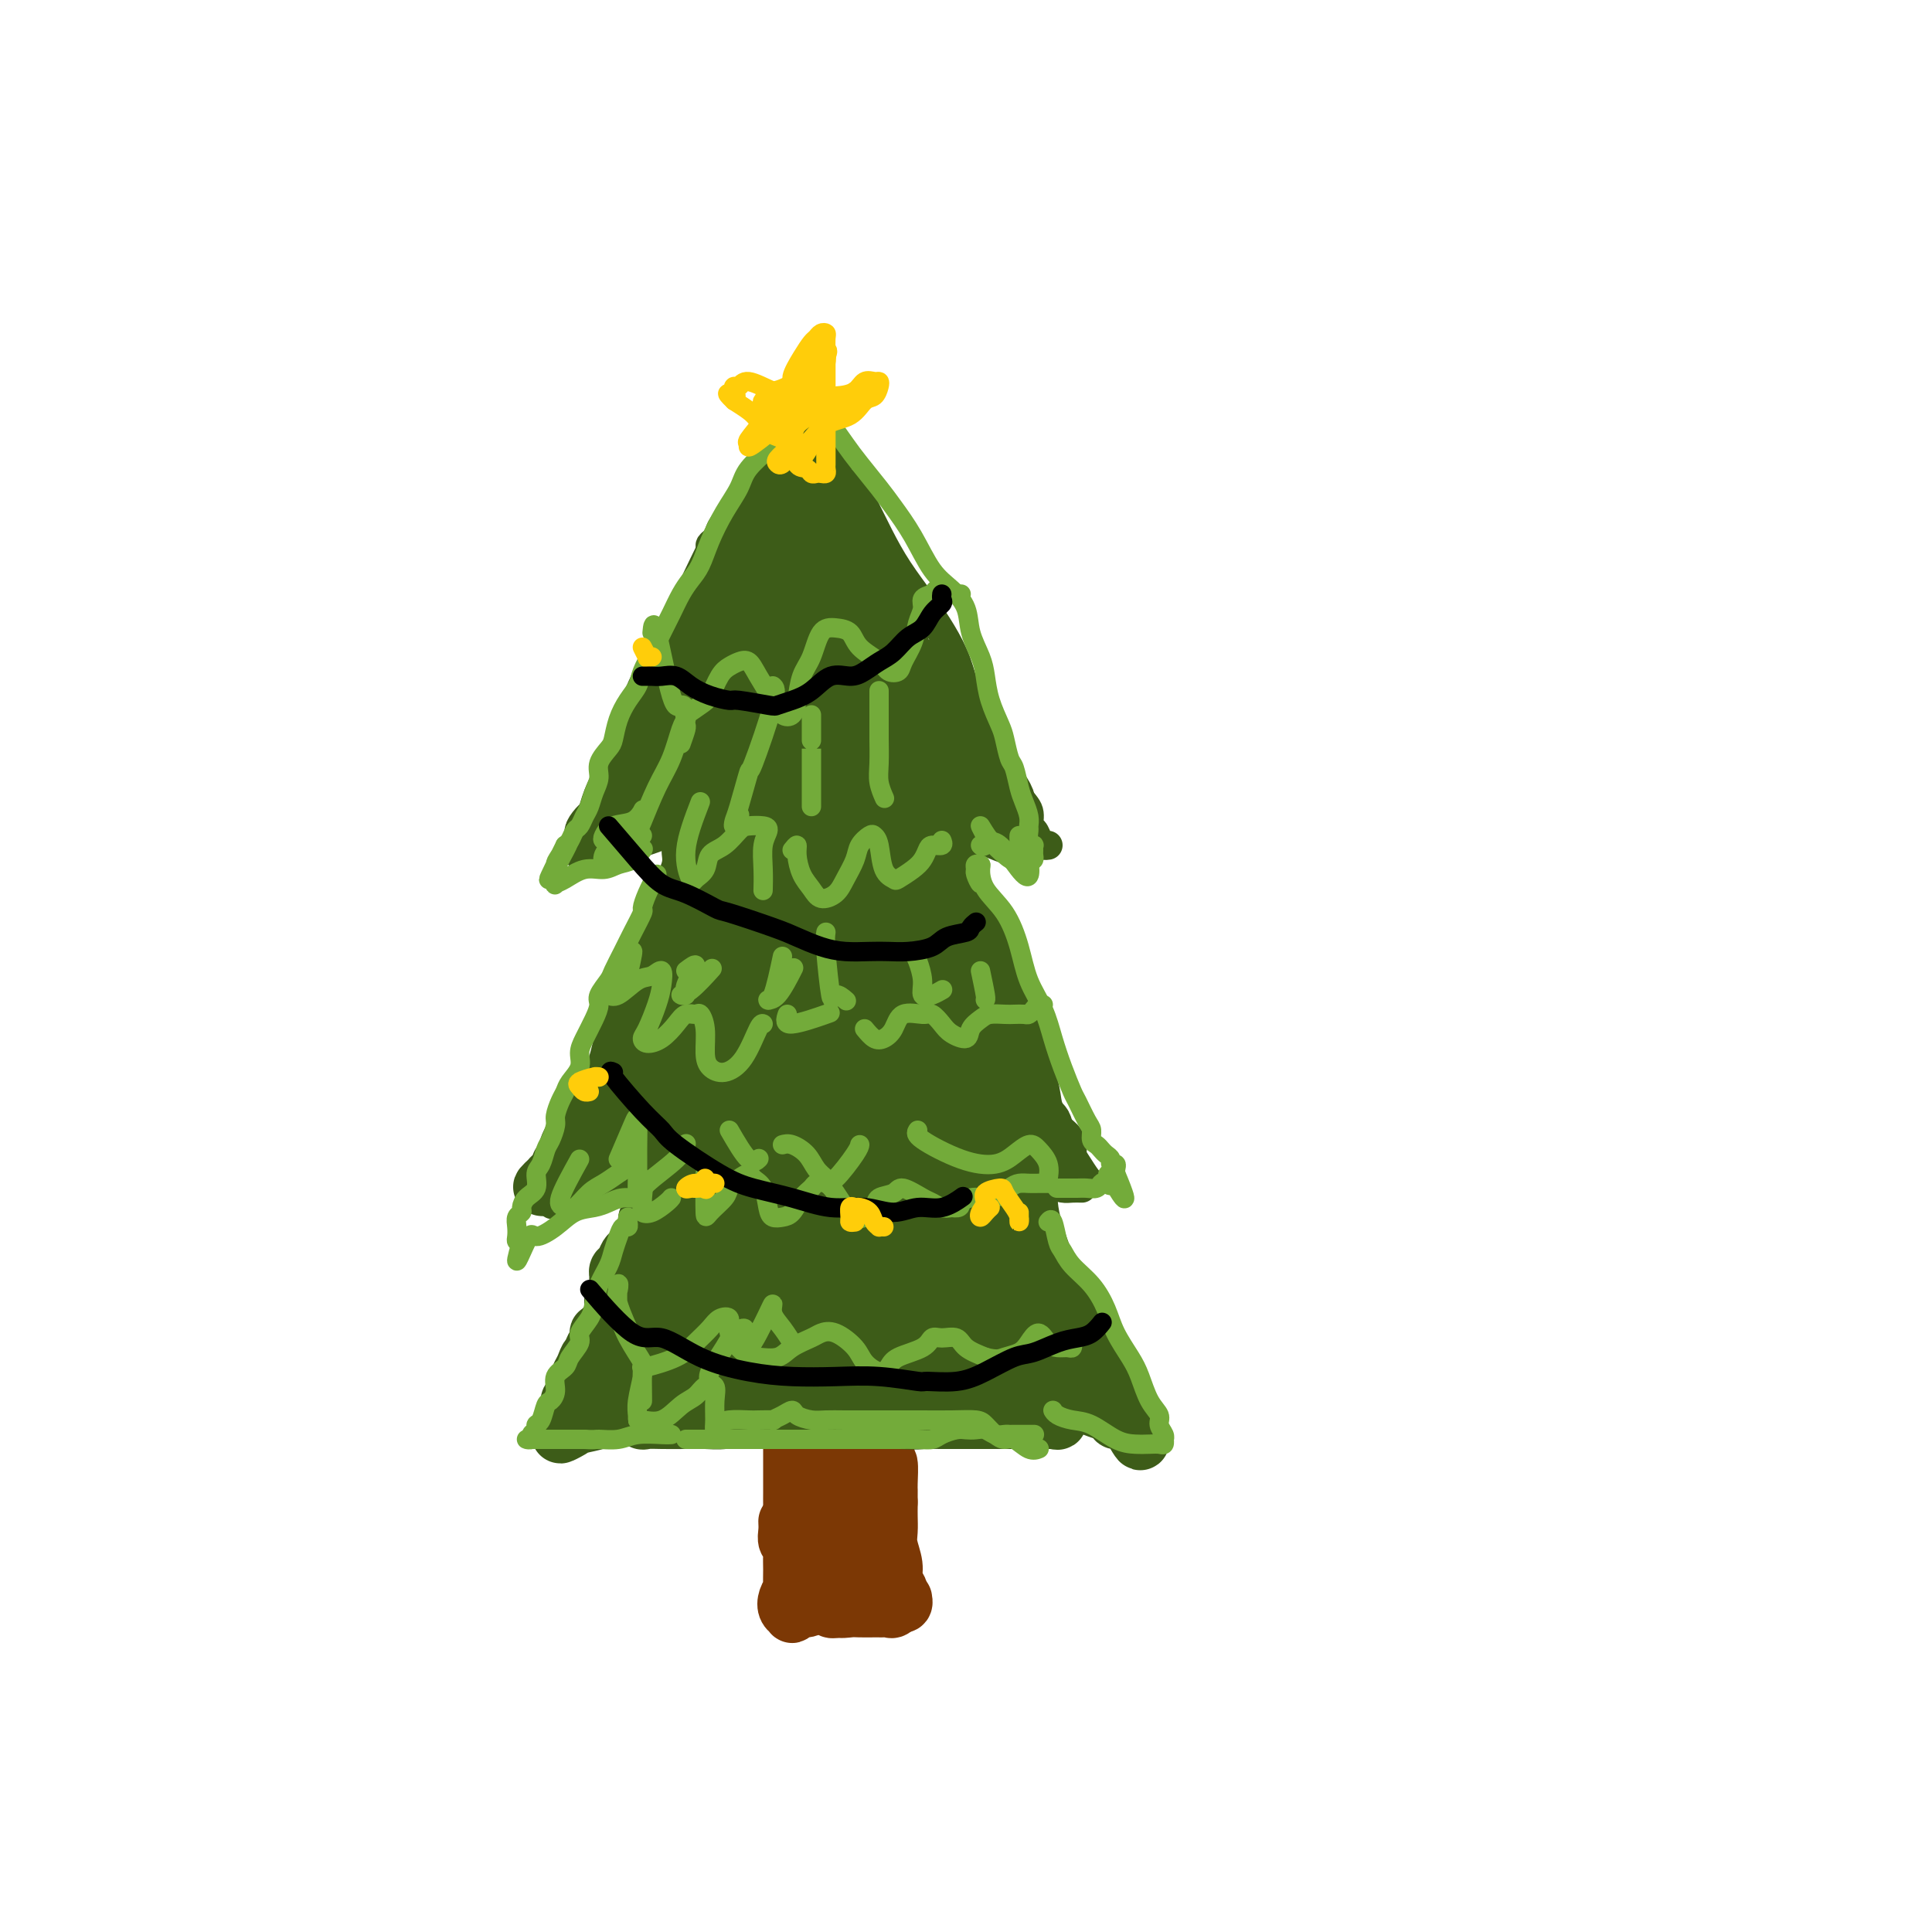 <svg viewBox='0 0 400 400' version='1.1' xmlns='http://www.w3.org/2000/svg' xmlns:xlink='http://www.w3.org/1999/xlink'><g fill='none' stroke='#3D5C18' stroke-width='6' stroke-linecap='round' stroke-linejoin='round'><path d='M153,106c0.718,-1.976 1.436,-3.951 -1,1c-2.436,4.951 -8.027,16.830 -11,23c-2.973,6.170 -3.328,6.631 -4,7c-0.672,0.369 -1.661,0.647 -3,3c-1.339,2.353 -3.027,6.781 -4,10c-0.973,3.219 -1.231,5.231 -2,7c-0.769,1.769 -2.049,3.297 -3,5c-0.951,1.703 -1.575,3.580 -2,5c-0.425,1.420 -0.653,2.382 -1,3c-0.347,0.618 -0.813,0.891 -1,1c-0.187,0.109 -0.093,0.055 0,0'/><path d='M119,176c0.238,0.429 0.477,0.859 1,1c0.523,0.141 1.331,-0.006 2,0c0.669,0.006 1.198,0.166 2,0c0.802,-0.166 1.876,-0.656 3,-1c1.124,-0.344 2.296,-0.540 4,-1c1.704,-0.460 3.938,-1.185 6,-2c2.062,-0.815 3.950,-1.721 6,-2c2.050,-0.279 4.261,0.070 6,0c1.739,-0.070 3.007,-0.557 4,-1c0.993,-0.443 1.712,-0.841 2,-1c0.288,-0.159 0.144,-0.080 0,0'/><path d='M141,172c0.127,0.678 0.253,1.356 0,2c-0.253,0.644 -0.887,1.252 -1,2c-0.113,0.748 0.294,1.634 0,3c-0.294,1.366 -1.290,3.213 -2,5c-0.710,1.787 -1.135,3.515 -2,5c-0.865,1.485 -2.170,2.728 -3,5c-0.830,2.272 -1.184,5.574 -2,8c-0.816,2.426 -2.094,3.978 -3,6c-0.906,2.022 -1.441,4.515 -2,7c-0.559,2.485 -1.144,4.963 -2,7c-0.856,2.037 -1.983,3.635 -3,5c-1.017,1.365 -1.922,2.499 -3,4c-1.078,1.501 -2.327,3.369 -3,5c-0.673,1.631 -0.768,3.025 -1,4c-0.232,0.975 -0.601,1.532 -1,2c-0.399,0.468 -0.828,0.848 -1,1c-0.172,0.152 -0.086,0.076 0,0'/><path d='M115,249c-0.620,0.355 -1.240,0.710 0,0c1.240,-0.710 4.342,-2.485 6,-3c1.658,-0.515 1.874,0.230 3,0c1.126,-0.230 3.164,-1.435 5,-2c1.836,-0.565 3.472,-0.492 5,-1c1.528,-0.508 2.950,-1.598 4,-2c1.050,-0.402 1.729,-0.115 2,0c0.271,0.115 0.136,0.057 0,0'/><path d='M133,247c-0.454,0.765 -0.908,1.530 -1,2c-0.092,0.470 0.179,0.644 0,1c-0.179,0.356 -0.806,0.892 -1,2c-0.194,1.108 0.046,2.786 0,4c-0.046,1.214 -0.377,1.965 -1,3c-0.623,1.035 -1.537,2.356 -2,4c-0.463,1.644 -0.476,3.613 -1,6c-0.524,2.387 -1.559,5.192 -2,7c-0.441,1.808 -0.286,2.618 -1,4c-0.714,1.382 -2.296,3.337 -3,5c-0.704,1.663 -0.529,3.033 -1,4c-0.471,0.967 -1.588,1.529 -2,2c-0.412,0.471 -0.118,0.849 0,1c0.118,0.151 0.059,0.076 0,0'/><path d='M148,112c-0.516,0.349 -1.032,0.698 -1,1c0.032,0.302 0.611,0.556 1,0c0.389,-0.556 0.588,-1.922 1,-3c0.412,-1.078 1.037,-1.866 2,-3c0.963,-1.134 2.265,-2.612 3,-4c0.735,-1.388 0.905,-2.686 2,-4c1.095,-1.314 3.117,-2.643 4,-4c0.883,-1.357 0.629,-2.742 1,-4c0.371,-1.258 1.367,-2.389 2,-3c0.633,-0.611 0.901,-0.703 1,-1c0.099,-0.297 0.028,-0.799 0,-1c-0.028,-0.201 -0.014,-0.100 0,0'/><path d='M168,89c2.122,2.742 4.245,5.484 5,7c0.755,1.516 0.144,1.807 0,2c-0.144,0.193 0.179,0.289 1,1c0.821,0.711 2.141,2.037 3,3c0.859,0.963 1.258,1.565 2,3c0.742,1.435 1.827,3.705 3,6c1.173,2.295 2.435,4.615 4,7c1.565,2.385 3.434,4.834 5,7c1.566,2.166 2.831,4.049 4,6c1.169,1.951 2.242,3.970 3,6c0.758,2.030 1.200,4.070 2,6c0.800,1.930 1.959,3.751 3,6c1.041,2.249 1.963,4.925 3,7c1.037,2.075 2.190,3.549 3,5c0.810,1.451 1.278,2.879 2,4c0.722,1.121 1.699,1.936 2,3c0.301,1.064 -0.073,2.376 0,3c0.073,0.624 0.594,0.559 1,1c0.406,0.441 0.696,1.386 1,2c0.304,0.614 0.620,0.896 1,1c0.380,0.104 0.823,0.030 1,0c0.177,-0.030 0.089,-0.015 0,0'/><path d='M213,176c-0.350,0.006 -0.700,0.013 -1,0c-0.300,-0.013 -0.551,-0.044 -1,0c-0.449,0.044 -1.097,0.163 -2,0c-0.903,-0.163 -2.061,-0.608 -3,-1c-0.939,-0.392 -1.661,-0.732 -3,-1c-1.339,-0.268 -3.297,-0.464 -5,-1c-1.703,-0.536 -3.151,-1.414 -5,-2c-1.849,-0.586 -4.100,-0.882 -5,-1c-0.900,-0.118 -0.450,-0.059 0,0'/><path d='M200,175c0.813,4.732 1.625,9.464 3,13c1.375,3.536 3.312,5.876 4,7c0.688,1.124 0.129,1.031 0,2c-0.129,0.969 0.174,2.999 1,5c0.826,2.001 2.175,3.971 3,6c0.825,2.029 1.128,4.115 2,7c0.872,2.885 2.315,6.569 3,9c0.685,2.431 0.614,3.610 1,5c0.386,1.390 1.230,2.990 2,4c0.770,1.010 1.467,1.430 2,2c0.533,0.570 0.903,1.291 1,2c0.097,0.709 -0.079,1.405 0,2c0.079,0.595 0.413,1.087 1,2c0.587,0.913 1.427,2.246 2,3c0.573,0.754 0.878,0.930 1,1c0.122,0.070 0.061,0.035 0,0'/><path d='M224,246c-0.674,-0.017 -1.348,-0.035 -2,0c-0.652,0.035 -1.282,0.121 -2,0c-0.718,-0.121 -1.524,-0.450 -3,-1c-1.476,-0.550 -3.622,-1.323 -6,-2c-2.378,-0.677 -4.986,-1.259 -7,-2c-2.014,-0.741 -3.432,-1.640 -4,-2c-0.568,-0.360 -0.284,-0.180 0,0'/><path d='M208,254c-0.785,-2.362 -1.570,-4.725 1,0c2.570,4.725 8.496,16.537 11,22c2.504,5.463 1.585,4.578 2,5c0.415,0.422 2.164,2.152 3,4c0.836,1.848 0.760,3.815 1,5c0.240,1.185 0.795,1.588 1,2c0.205,0.412 0.058,0.832 0,1c-0.058,0.168 -0.029,0.084 0,0'/><path d='M216,246c-0.071,2.030 -0.142,4.059 1,8c1.142,3.941 3.496,9.793 5,13c1.504,3.207 2.158,3.769 3,5c0.842,1.231 1.872,3.132 3,5c1.128,1.868 2.355,3.702 3,5c0.645,1.298 0.709,2.059 1,3c0.291,0.941 0.809,2.061 1,3c0.191,0.939 0.055,1.697 0,2c-0.055,0.303 -0.027,0.152 0,0'/><path d='M123,295c-0.049,-0.333 -0.098,-0.667 1,-1c1.098,-0.333 3.343,-0.666 4,-1c0.657,-0.334 -0.273,-0.668 0,-1c0.273,-0.332 1.748,-0.663 3,-1c1.252,-0.337 2.280,-0.679 4,0c1.720,0.679 4.131,2.378 6,3c1.869,0.622 3.195,0.168 5,0c1.805,-0.168 4.087,-0.048 5,0c0.913,0.048 0.456,0.024 0,0'/><path d='M153,291c-0.585,-0.030 -1.170,-0.061 1,0c2.170,0.061 7.096,0.212 11,0c3.904,-0.212 6.786,-0.789 8,-1c1.214,-0.211 0.758,-0.057 1,0c0.242,0.057 1.181,0.017 2,0c0.819,-0.017 1.519,-0.011 2,0c0.481,0.011 0.745,0.026 1,0c0.255,-0.026 0.503,-0.094 1,0c0.497,0.094 1.243,0.351 2,1c0.757,0.649 1.526,1.691 2,2c0.474,0.309 0.652,-0.113 1,0c0.348,0.113 0.866,0.762 1,1c0.134,0.238 -0.115,0.064 0,0c0.115,-0.064 0.592,-0.017 1,0c0.408,0.017 0.745,0.005 1,0c0.255,-0.005 0.429,-0.001 1,0c0.571,0.001 1.538,0.000 2,0c0.462,-0.000 0.417,-0.000 1,0c0.583,0.000 1.792,0.000 3,0c1.208,-0.000 2.413,-0.000 4,0c1.587,0.000 3.556,0.000 5,0c1.444,-0.000 2.362,-0.000 3,0c0.638,0.000 0.997,0.000 1,0c0.003,-0.000 -0.349,-0.000 0,0c0.349,0.000 1.400,0.000 2,0c0.600,-0.000 0.748,-0.000 1,0c0.252,0.000 0.606,0.000 1,0c0.394,-0.000 0.827,-0.000 1,0c0.173,0.000 0.087,0.000 0,0'/><path d='M217,290c1.780,0.732 3.560,1.464 5,2c1.440,0.536 2.542,0.875 4,1c1.458,0.125 3.274,0.036 4,0c0.726,-0.036 0.363,-0.018 0,0'/></g>
<g fill='none' stroke='#3D5C18' stroke-width='12' stroke-linecap='round' stroke-linejoin='round'><path d='M147,272c-0.521,-0.154 -1.042,-0.308 -1,-1c0.042,-0.692 0.646,-1.922 1,-3c0.354,-1.078 0.459,-2.006 1,-3c0.541,-0.994 1.520,-2.056 2,-3c0.480,-0.944 0.462,-1.770 0,-2c-0.462,-0.230 -1.369,0.137 -2,1c-0.631,0.863 -0.985,2.224 -2,4c-1.015,1.776 -2.692,3.968 -4,6c-1.308,2.032 -2.249,3.904 -3,5c-0.751,1.096 -1.312,1.415 -2,2c-0.688,0.585 -1.504,1.436 -2,2c-0.496,0.564 -0.672,0.841 -1,1c-0.328,0.159 -0.809,0.200 -1,0c-0.191,-0.200 -0.093,-0.640 0,-1c0.093,-0.360 0.180,-0.639 0,-1c-0.180,-0.361 -0.626,-0.805 -1,-1c-0.374,-0.195 -0.674,-0.140 -1,0c-0.326,0.140 -0.676,0.366 -1,1c-0.324,0.634 -0.623,1.675 -1,2c-0.377,0.325 -0.833,-0.067 -1,0c-0.167,0.067 -0.044,0.592 0,1c0.044,0.408 0.009,0.698 0,1c-0.009,0.302 0.008,0.617 0,1c-0.008,0.383 -0.041,0.834 0,1c0.041,0.166 0.154,0.047 0,0c-0.154,-0.047 -0.577,-0.024 -1,0'/><path d='M127,285c-3.624,3.791 -1.184,1.768 0,1c1.184,-0.768 1.113,-0.281 1,-1c-0.113,-0.719 -0.269,-2.645 0,-4c0.269,-1.355 0.961,-2.138 2,-3c1.039,-0.862 2.425,-1.802 3,-3c0.575,-1.198 0.340,-2.653 1,-4c0.660,-1.347 2.215,-2.586 3,-4c0.785,-1.414 0.799,-3.003 1,-4c0.201,-0.997 0.590,-1.403 1,-2c0.410,-0.597 0.842,-1.385 1,-2c0.158,-0.615 0.042,-1.057 0,-2c-0.042,-0.943 -0.011,-2.387 0,-3c0.011,-0.613 0.004,-0.396 0,-1c-0.004,-0.604 -0.003,-2.028 0,-3c0.003,-0.972 0.007,-1.493 0,-2c-0.007,-0.507 -0.025,-1.001 0,-1c0.025,0.001 0.094,0.498 0,1c-0.094,0.502 -0.352,1.011 -1,2c-0.648,0.989 -1.687,2.460 -2,4c-0.313,1.540 0.101,3.151 0,4c-0.101,0.849 -0.715,0.937 -1,1c-0.285,0.063 -0.241,0.103 0,0c0.241,-0.103 0.677,-0.348 1,-1c0.323,-0.652 0.531,-1.711 1,-3c0.469,-1.289 1.197,-2.807 2,-4c0.803,-1.193 1.679,-2.062 2,-3c0.321,-0.938 0.086,-1.945 0,-3c-0.086,-1.055 -0.025,-2.159 0,-3c0.025,-0.841 0.012,-1.421 0,-2'/><path d='M142,240c0.756,-3.484 0.146,-3.194 0,-3c-0.146,0.194 0.172,0.293 0,0c-0.172,-0.293 -0.832,-0.979 -1,-2c-0.168,-1.021 0.158,-2.379 0,-3c-0.158,-0.621 -0.798,-0.505 -1,-1c-0.202,-0.495 0.035,-1.601 0,-2c-0.035,-0.399 -0.341,-0.093 -1,0c-0.659,0.093 -1.669,-0.029 -2,0c-0.331,0.029 0.018,0.207 0,0c-0.018,-0.207 -0.404,-0.799 -1,-1c-0.596,-0.201 -1.403,-0.013 -2,0c-0.597,0.013 -0.986,-0.151 -1,0c-0.014,0.151 0.346,0.618 0,1c-0.346,0.382 -1.398,0.680 -2,1c-0.602,0.320 -0.753,0.663 -1,1c-0.247,0.337 -0.591,0.669 -1,1c-0.409,0.331 -0.883,0.662 -1,1c-0.117,0.338 0.122,0.683 0,1c-0.122,0.317 -0.606,0.607 -1,1c-0.394,0.393 -0.697,0.889 -1,1c-0.303,0.111 -0.606,-0.163 -1,0c-0.394,0.163 -0.879,0.762 -1,1c-0.121,0.238 0.122,0.115 0,0c-0.122,-0.115 -0.610,-0.223 -1,0c-0.390,0.223 -0.683,0.778 -1,1c-0.317,0.222 -0.659,0.111 -1,0'/><path d='M121,238c-1.950,1.789 -0.326,1.261 0,1c0.326,-0.261 -0.646,-0.256 -1,0c-0.354,0.256 -0.089,0.761 0,1c0.089,0.239 0.002,0.212 0,0c-0.002,-0.212 0.083,-0.608 0,-1c-0.083,-0.392 -0.333,-0.779 0,-1c0.333,-0.221 1.248,-0.276 2,-1c0.752,-0.724 1.341,-2.118 2,-3c0.659,-0.882 1.388,-1.251 2,-2c0.612,-0.749 1.106,-1.879 2,-3c0.894,-1.121 2.187,-2.234 3,-3c0.813,-0.766 1.146,-1.185 2,-2c0.854,-0.815 2.228,-2.026 3,-3c0.772,-0.974 0.942,-1.712 1,-2c0.058,-0.288 0.003,-0.126 0,0c-0.003,0.126 0.045,0.215 0,0c-0.045,-0.215 -0.184,-0.735 -1,0c-0.816,0.735 -2.310,2.725 -3,4c-0.690,1.275 -0.577,1.837 -1,3c-0.423,1.163 -1.383,2.929 -2,4c-0.617,1.071 -0.891,1.449 -1,2c-0.109,0.551 -0.055,1.276 0,2'/><path d='M129,234c-1.134,2.173 -0.470,1.104 0,1c0.470,-0.104 0.746,0.755 1,1c0.254,0.245 0.487,-0.124 1,0c0.513,0.124 1.307,0.741 2,0c0.693,-0.741 1.284,-2.840 2,-4c0.716,-1.160 1.555,-1.380 2,-2c0.445,-0.620 0.495,-1.641 1,-2c0.505,-0.359 1.464,-0.055 2,0c0.536,0.055 0.650,-0.140 1,0c0.350,0.140 0.935,0.615 1,1c0.065,0.385 -0.391,0.680 -1,1c-0.609,0.320 -1.371,0.663 -2,1c-0.629,0.337 -1.125,0.667 -2,1c-0.875,0.333 -2.129,0.670 -3,1c-0.871,0.330 -1.359,0.655 -2,1c-0.641,0.345 -1.434,0.712 -2,1c-0.566,0.288 -0.906,0.499 -1,0c-0.094,-0.499 0.057,-1.707 0,-3c-0.057,-1.293 -0.322,-2.669 0,-4c0.322,-1.331 1.232,-2.616 2,-4c0.768,-1.384 1.395,-2.866 2,-5c0.605,-2.134 1.188,-4.921 2,-7c0.812,-2.079 1.854,-3.451 3,-5c1.146,-1.549 2.396,-3.277 3,-5c0.604,-1.723 0.562,-3.442 1,-5c0.438,-1.558 1.354,-2.954 2,-4c0.646,-1.046 1.020,-1.743 1,-2c-0.020,-0.257 -0.434,-0.073 -1,1c-0.566,1.073 -1.283,3.037 -2,5'/><path d='M142,197c-0.856,1.712 -1.996,3.992 -3,6c-1.004,2.008 -1.872,3.745 -3,5c-1.128,1.255 -2.518,2.027 -3,3c-0.482,0.973 -0.058,2.145 0,2c0.058,-0.145 -0.252,-1.609 0,-3c0.252,-1.391 1.066,-2.710 2,-5c0.934,-2.290 1.987,-5.552 3,-8c1.013,-2.448 1.987,-4.084 3,-6c1.013,-1.916 2.065,-4.114 3,-6c0.935,-1.886 1.753,-3.461 2,-5c0.247,-1.539 -0.078,-3.041 0,-4c0.078,-0.959 0.560,-1.373 1,-2c0.440,-0.627 0.839,-1.465 1,-2c0.161,-0.535 0.086,-0.766 0,-1c-0.086,-0.234 -0.182,-0.471 0,-1c0.182,-0.529 0.641,-1.350 1,-2c0.359,-0.650 0.619,-1.130 1,-2c0.381,-0.870 0.883,-2.130 1,-3c0.117,-0.870 -0.150,-1.351 0,-2c0.150,-0.649 0.718,-1.466 1,-2c0.282,-0.534 0.279,-0.784 0,-1c-0.279,-0.216 -0.834,-0.397 -1,0c-0.166,0.397 0.058,1.374 0,2c-0.058,0.626 -0.397,0.903 -1,1c-0.603,0.097 -1.471,0.016 -2,1c-0.529,0.984 -0.719,3.034 -1,4c-0.281,0.966 -0.652,0.847 -1,1c-0.348,0.153 -0.674,0.576 -1,1'/><path d='M145,168c-1.266,1.603 -0.930,1.109 -1,1c-0.070,-0.109 -0.548,0.167 -1,0c-0.452,-0.167 -0.880,-0.777 -1,-1c-0.120,-0.223 0.069,-0.060 0,0c-0.069,0.060 -0.396,0.016 -1,0c-0.604,-0.016 -1.485,-0.004 -2,0c-0.515,0.004 -0.663,0.001 -1,0c-0.337,-0.001 -0.864,-0.001 -1,0c-0.136,0.001 0.117,0.004 0,0c-0.117,-0.004 -0.606,-0.014 -1,0c-0.394,0.014 -0.693,0.053 -1,0c-0.307,-0.053 -0.621,-0.196 -1,0c-0.379,0.196 -0.822,0.732 -1,1c-0.178,0.268 -0.089,0.267 0,0c0.089,-0.267 0.179,-0.800 0,-1c-0.179,-0.200 -0.626,-0.068 -1,0c-0.374,0.068 -0.673,0.070 -1,0c-0.327,-0.070 -0.680,-0.214 -1,0c-0.320,0.214 -0.607,0.786 -1,1c-0.393,0.214 -0.890,0.069 -1,0c-0.110,-0.069 0.169,-0.062 0,0c-0.169,0.062 -0.787,0.181 -1,0c-0.213,-0.181 -0.023,-0.661 0,-1c0.023,-0.339 -0.122,-0.537 0,-1c0.122,-0.463 0.511,-1.190 1,-2c0.489,-0.810 1.080,-1.702 2,-3c0.920,-1.298 2.171,-3.003 3,-4c0.829,-0.997 1.237,-1.285 2,-2c0.763,-0.715 1.882,-1.858 3,-3'/><path d='M138,153c2.511,-3.210 3.287,-3.236 4,-4c0.713,-0.764 1.362,-2.265 2,-4c0.638,-1.735 1.265,-3.704 2,-5c0.735,-1.296 1.577,-1.918 2,-3c0.423,-1.082 0.428,-2.623 1,-4c0.572,-1.377 1.711,-2.589 2,-4c0.289,-1.411 -0.272,-3.022 0,-4c0.272,-0.978 1.378,-1.323 2,-2c0.622,-0.677 0.761,-1.684 1,-2c0.239,-0.316 0.579,0.060 0,1c-0.579,0.940 -2.077,2.443 -3,5c-0.923,2.557 -1.271,6.167 -2,9c-0.729,2.833 -1.839,4.888 -3,7c-1.161,2.112 -2.372,4.281 -3,6c-0.628,1.719 -0.672,2.988 -1,4c-0.328,1.012 -0.941,1.768 -1,2c-0.059,0.232 0.437,-0.060 1,-1c0.563,-0.940 1.194,-2.528 2,-5c0.806,-2.472 1.786,-5.828 3,-9c1.214,-3.172 2.660,-6.159 4,-9c1.340,-2.841 2.572,-5.537 4,-8c1.428,-2.463 3.051,-4.694 4,-7c0.949,-2.306 1.225,-4.688 2,-7c0.775,-2.312 2.050,-4.554 2,-4c-0.050,0.554 -1.426,3.904 -3,8c-1.574,4.096 -3.347,8.937 -5,14c-1.653,5.063 -3.185,10.347 -4,15c-0.815,4.653 -0.912,8.676 -1,11c-0.088,2.324 -0.168,2.950 0,2c0.168,-0.950 0.584,-3.475 1,-6'/><path d='M151,149c0.935,-2.035 2.772,-5.124 4,-9c1.228,-3.876 1.847,-8.539 3,-13c1.153,-4.461 2.842,-8.722 4,-13c1.158,-4.278 1.787,-8.575 2,-11c0.213,-2.425 0.010,-2.979 0,-3c-0.010,-0.021 0.174,0.490 -1,3c-1.174,2.510 -3.705,7.019 -6,12c-2.295,4.981 -4.355,10.434 -7,16c-2.645,5.566 -5.874,11.247 -8,15c-2.126,3.753 -3.148,5.579 -4,7c-0.852,1.421 -1.535,2.436 -2,3c-0.465,0.564 -0.712,0.677 -1,1c-0.288,0.323 -0.617,0.858 -1,1c-0.383,0.142 -0.819,-0.107 -1,0c-0.181,0.107 -0.108,0.571 0,0c0.108,-0.571 0.250,-2.178 1,-4c0.750,-1.822 2.108,-3.858 3,-6c0.892,-2.142 1.319,-4.389 2,-7c0.681,-2.611 1.615,-5.585 3,-9c1.385,-3.415 3.219,-7.271 5,-11c1.781,-3.729 3.507,-7.332 5,-10c1.493,-2.668 2.753,-4.402 4,-6c1.247,-1.598 2.480,-3.059 3,-4c0.520,-0.941 0.325,-1.363 1,-2c0.675,-0.637 2.220,-1.488 3,-2c0.780,-0.512 0.797,-0.684 1,-1c0.203,-0.316 0.593,-0.778 1,-1c0.407,-0.222 0.831,-0.206 1,0c0.169,0.206 0.085,0.603 0,1'/><path d='M166,96c2.329,-2.254 1.152,-0.389 1,1c-0.152,1.389 0.720,2.301 1,3c0.280,0.699 -0.034,1.183 0,2c0.034,0.817 0.415,1.966 1,3c0.585,1.034 1.373,1.952 2,3c0.627,1.048 1.093,2.227 2,4c0.907,1.773 2.253,4.141 3,6c0.747,1.859 0.893,3.209 2,5c1.107,1.791 3.174,4.024 4,6c0.826,1.976 0.409,3.694 1,5c0.591,1.306 2.188,2.200 3,3c0.812,0.800 0.839,1.505 1,2c0.161,0.495 0.458,0.779 1,1c0.542,0.221 1.331,0.379 1,0c-0.331,-0.379 -1.781,-1.294 -3,-2c-1.219,-0.706 -2.207,-1.204 -3,-3c-0.793,-1.796 -1.391,-4.890 -2,-7c-0.609,-2.110 -1.230,-3.238 -2,-5c-0.770,-1.762 -1.690,-4.160 -2,-5c-0.310,-0.840 -0.010,-0.124 0,0c0.010,0.124 -0.269,-0.346 0,0c0.269,0.346 1.087,1.506 2,3c0.913,1.494 1.920,3.322 3,5c1.080,1.678 2.233,3.208 3,5c0.767,1.792 1.147,3.848 2,5c0.853,1.152 2.177,1.402 3,2c0.823,0.598 1.145,1.546 2,3c0.855,1.454 2.244,3.416 3,5c0.756,1.584 0.878,2.792 1,4'/><path d='M196,150c3.344,5.518 2.206,3.312 2,3c-0.206,-0.312 0.522,1.268 1,2c0.478,0.732 0.706,0.615 1,1c0.294,0.385 0.653,1.273 1,2c0.347,0.727 0.681,1.294 1,2c0.319,0.706 0.624,1.551 1,2c0.376,0.449 0.823,0.502 1,1c0.177,0.498 0.083,1.441 0,2c-0.083,0.559 -0.155,0.734 0,1c0.155,0.266 0.537,0.622 1,1c0.463,0.378 1.006,0.778 1,1c-0.006,0.222 -0.563,0.267 -1,0c-0.437,-0.267 -0.756,-0.845 -1,-1c-0.244,-0.155 -0.414,0.113 -1,0c-0.586,-0.113 -1.588,-0.608 -2,-1c-0.412,-0.392 -0.236,-0.682 -1,-1c-0.764,-0.318 -2.470,-0.664 -4,-1c-1.530,-0.336 -2.885,-0.660 -4,-1c-1.115,-0.340 -1.990,-0.694 -3,-1c-1.010,-0.306 -2.155,-0.563 -3,-1c-0.845,-0.437 -1.392,-1.055 -2,-1c-0.608,0.055 -1.279,0.784 -2,1c-0.721,0.216 -1.492,-0.081 -2,0c-0.508,0.081 -0.754,0.541 -1,1'/><path d='M179,162c-4.198,-1.149 -1.193,-1.022 0,-1c1.193,0.022 0.574,-0.061 1,0c0.426,0.061 1.898,0.266 3,1c1.102,0.734 1.836,1.998 3,3c1.164,1.002 2.759,1.743 4,2c1.241,0.257 2.128,0.030 3,0c0.872,-0.030 1.729,0.136 2,0c0.271,-0.136 -0.045,-0.576 0,-1c0.045,-0.424 0.450,-0.833 1,-1c0.550,-0.167 1.246,-0.093 2,0c0.754,0.093 1.567,0.206 2,0c0.433,-0.206 0.487,-0.731 1,-1c0.513,-0.269 1.484,-0.283 2,0c0.516,0.283 0.577,0.864 1,1c0.423,0.136 1.209,-0.174 2,0c0.791,0.174 1.586,0.833 2,1c0.414,0.167 0.445,-0.157 0,-1c-0.445,-0.843 -1.367,-2.205 -2,-3c-0.633,-0.795 -0.976,-1.023 -2,-2c-1.024,-0.977 -2.729,-2.701 -4,-4c-1.271,-1.299 -2.109,-2.171 -3,-4c-0.891,-1.829 -1.837,-4.614 -3,-7c-1.163,-2.386 -2.544,-4.373 -4,-6c-1.456,-1.627 -2.987,-2.893 -4,-4c-1.013,-1.107 -1.506,-2.053 -2,-3'/><path d='M184,132c-3.890,-5.022 -2.616,-1.077 -3,1c-0.384,2.077 -2.427,2.285 -4,3c-1.573,0.715 -2.676,1.938 -4,3c-1.324,1.062 -2.868,1.962 -5,4c-2.132,2.038 -4.851,5.213 -7,8c-2.149,2.787 -3.727,5.186 -6,8c-2.273,2.814 -5.239,6.043 -7,8c-1.761,1.957 -2.315,2.644 -3,3c-0.685,0.356 -1.501,0.382 -2,-1c-0.499,-1.382 -0.682,-4.173 0,-7c0.682,-2.827 2.231,-5.691 3,-8c0.769,-2.309 0.760,-4.063 1,-5c0.240,-0.937 0.729,-1.058 1,-1c0.271,0.058 0.326,0.295 0,1c-0.326,0.705 -1.032,1.880 -2,3c-0.968,1.120 -2.200,2.187 -3,3c-0.800,0.813 -1.170,1.373 -2,2c-0.830,0.627 -2.120,1.319 -3,2c-0.880,0.681 -1.349,1.349 -2,2c-0.651,0.651 -1.483,1.285 -2,2c-0.517,0.715 -0.720,1.512 -1,2c-0.280,0.488 -0.638,0.668 -1,1c-0.362,0.332 -0.727,0.815 -1,1c-0.273,0.185 -0.455,0.073 -1,0c-0.545,-0.073 -1.453,-0.108 -2,0c-0.547,0.108 -0.734,0.359 -1,1c-0.266,0.641 -0.610,1.673 -1,2c-0.390,0.327 -0.826,-0.049 -1,0c-0.174,0.049 -0.087,0.525 0,1'/><path d='M125,171c-3.655,3.356 -1.793,0.745 -1,0c0.793,-0.745 0.517,0.377 1,0c0.483,-0.377 1.725,-2.252 3,-4c1.275,-1.748 2.583,-3.371 4,-5c1.417,-1.629 2.941,-3.266 5,-6c2.059,-2.734 4.651,-6.566 7,-10c2.349,-3.434 4.455,-6.469 7,-10c2.545,-3.531 5.528,-7.556 7,-10c1.472,-2.444 1.432,-3.306 2,-4c0.568,-0.694 1.743,-1.218 2,-1c0.257,0.218 -0.403,1.180 -1,3c-0.597,1.820 -1.130,4.498 -2,8c-0.870,3.502 -2.076,7.827 -3,12c-0.924,4.173 -1.565,8.193 -2,12c-0.435,3.807 -0.662,7.402 -1,10c-0.338,2.598 -0.787,4.200 -1,5c-0.213,0.800 -0.191,0.797 0,1c0.191,0.203 0.550,0.613 1,-1c0.450,-1.613 0.990,-5.249 2,-9c1.010,-3.751 2.491,-7.619 4,-12c1.509,-4.381 3.045,-9.277 4,-14c0.955,-4.723 1.327,-9.274 2,-12c0.673,-2.726 1.647,-3.628 2,-4c0.353,-0.372 0.086,-0.214 0,1c-0.086,1.214 0.010,3.483 0,6c-0.010,2.517 -0.126,5.283 0,9c0.126,3.717 0.496,8.385 1,12c0.504,3.615 1.144,6.176 2,8c0.856,1.824 1.928,2.912 3,4'/><path d='M173,160c0.712,1.998 -0.006,0.992 0,0c0.006,-0.992 0.738,-1.968 1,-4c0.262,-2.032 0.055,-5.118 0,-8c-0.055,-2.882 0.043,-5.561 0,-9c-0.043,-3.439 -0.228,-7.640 0,-10c0.228,-2.360 0.867,-2.881 1,-3c0.133,-0.119 -0.242,0.162 0,2c0.242,1.838 1.101,5.231 2,8c0.899,2.769 1.838,4.914 3,7c1.162,2.086 2.549,4.114 4,6c1.451,1.886 2.968,3.632 4,5c1.032,1.368 1.579,2.360 2,3c0.421,0.640 0.716,0.930 1,1c0.284,0.070 0.556,-0.080 0,-1c-0.556,-0.920 -1.940,-2.612 -3,-5c-1.060,-2.388 -1.797,-5.473 -2,-9c-0.203,-3.527 0.128,-7.497 0,-10c-0.128,-2.503 -0.714,-3.539 -1,-4c-0.286,-0.461 -0.271,-0.347 0,1c0.271,1.347 0.799,3.927 1,6c0.201,2.073 0.076,3.639 1,5c0.924,1.361 2.896,2.515 4,4c1.104,1.485 1.338,3.300 2,4c0.662,0.700 1.750,0.286 2,0c0.250,-0.286 -0.339,-0.444 -1,-1c-0.661,-0.556 -1.395,-1.511 -2,-3c-0.605,-1.489 -1.080,-3.513 -2,-5c-0.920,-1.487 -2.286,-2.439 -3,-4c-0.714,-1.561 -0.775,-3.732 -1,-5c-0.225,-1.268 -0.612,-1.634 -1,-2'/><path d='M185,129c-1.388,-3.092 -0.859,-0.822 -1,1c-0.141,1.822 -0.952,3.196 -1,4c-0.048,0.804 0.666,1.038 -2,5c-2.666,3.962 -8.711,11.653 -12,17c-3.289,5.347 -3.821,8.351 -5,11c-1.179,2.649 -3.006,4.944 -4,7c-0.994,2.056 -1.156,3.872 -1,4c0.156,0.128 0.631,-1.434 1,-3c0.369,-1.566 0.631,-3.137 1,-6c0.369,-2.863 0.844,-7.019 1,-10c0.156,-2.981 -0.007,-4.788 0,-6c0.007,-1.212 0.186,-1.829 0,-1c-0.186,0.829 -0.735,3.104 -2,7c-1.265,3.896 -3.246,9.411 -4,15c-0.754,5.589 -0.283,11.251 -1,17c-0.717,5.749 -2.623,11.585 -4,16c-1.377,4.415 -2.226,7.408 -3,10c-0.774,2.592 -1.471,4.781 -2,6c-0.529,1.219 -0.888,1.467 -1,1c-0.112,-0.467 0.022,-1.648 0,-4c-0.022,-2.352 -0.201,-5.875 0,-10c0.201,-4.125 0.782,-8.852 1,-13c0.218,-4.148 0.073,-7.717 0,-10c-0.073,-2.283 -0.075,-3.280 0,-3c0.075,0.280 0.226,1.838 0,5c-0.226,3.162 -0.830,7.928 -1,12c-0.170,4.072 0.094,7.449 0,11c-0.094,3.551 -0.547,7.275 -1,11'/><path d='M144,223c-0.296,7.094 -0.036,5.328 0,5c0.036,-0.328 -0.152,0.782 0,2c0.152,1.218 0.645,2.544 2,0c1.355,-2.544 3.571,-8.958 5,-15c1.429,-6.042 2.072,-11.713 3,-18c0.928,-6.287 2.140,-13.189 3,-19c0.860,-5.811 1.369,-10.532 2,-13c0.631,-2.468 1.385,-2.682 1,0c-0.385,2.682 -1.908,8.259 -3,15c-1.092,6.741 -1.754,14.646 -2,22c-0.246,7.354 -0.075,14.158 0,17c0.075,2.842 0.053,1.721 0,5c-0.053,3.279 -0.138,10.958 0,16c0.138,5.042 0.498,7.448 1,9c0.502,1.552 1.145,2.249 2,2c0.855,-0.249 1.921,-1.444 3,-4c1.079,-2.556 2.172,-6.473 3,-12c0.828,-5.527 1.390,-12.664 2,-20c0.610,-7.336 1.267,-14.870 2,-23c0.733,-8.130 1.543,-16.854 2,-23c0.457,-6.146 0.560,-9.712 1,-11c0.440,-1.288 1.215,-0.296 1,4c-0.215,4.296 -1.420,11.897 -2,20c-0.580,8.103 -0.533,16.710 0,24c0.533,7.290 1.554,13.264 2,18c0.446,4.736 0.317,8.233 1,11c0.683,2.767 2.177,4.805 3,6c0.823,1.195 0.973,1.547 1,0c0.027,-1.547 -0.070,-4.993 0,-9c0.070,-4.007 0.306,-8.573 0,-15c-0.306,-6.427 -1.153,-14.713 -2,-23'/><path d='M175,194c-0.198,-12.359 -0.191,-19.758 0,-26c0.191,-6.242 0.568,-11.328 1,-14c0.432,-2.672 0.920,-2.930 1,-1c0.080,1.930 -0.249,6.049 0,12c0.249,5.951 1.075,13.735 2,21c0.925,7.265 1.948,14.010 3,20c1.052,5.990 2.132,11.225 3,15c0.868,3.775 1.525,6.090 2,7c0.475,0.910 0.767,0.413 1,0c0.233,-0.413 0.405,-0.744 0,-3c-0.405,-2.256 -1.388,-6.438 -2,-12c-0.612,-5.562 -0.852,-12.505 -1,-20c-0.148,-7.495 -0.203,-15.540 0,-22c0.203,-6.460 0.663,-11.333 1,-13c0.337,-1.667 0.552,-0.129 1,3c0.448,3.129 1.128,7.848 2,13c0.872,5.152 1.936,10.737 3,16c1.064,5.263 2.129,10.206 3,14c0.871,3.794 1.548,6.441 2,9c0.452,2.559 0.680,5.031 1,6c0.320,0.969 0.734,0.434 1,0c0.266,-0.434 0.386,-0.767 0,-2c-0.386,-1.233 -1.277,-3.367 -2,-7c-0.723,-3.633 -1.277,-8.764 -2,-15c-0.723,-6.236 -1.614,-13.578 -2,-20c-0.386,-6.422 -0.266,-11.925 0,-15c0.266,-3.075 0.680,-3.721 1,-1c0.320,2.721 0.548,8.810 1,15c0.452,6.190 1.129,12.483 2,18c0.871,5.517 1.935,10.259 3,15'/><path d='M200,207c1.429,9.677 1.502,10.369 2,12c0.498,1.631 1.421,4.200 2,6c0.579,1.800 0.813,2.830 1,3c0.187,0.170 0.326,-0.519 0,-2c-0.326,-1.481 -1.118,-3.754 -2,-7c-0.882,-3.246 -1.853,-7.464 -3,-12c-1.147,-4.536 -2.469,-9.391 -3,-12c-0.531,-2.609 -0.271,-2.971 0,-3c0.271,-0.029 0.554,0.274 1,3c0.446,2.726 1.056,7.875 2,12c0.944,4.125 2.222,7.226 3,10c0.778,2.774 1.055,5.219 2,7c0.945,1.781 2.558,2.896 3,4c0.442,1.104 -0.285,2.197 0,3c0.285,0.803 1.583,1.317 2,2c0.417,0.683 -0.046,1.535 0,2c0.046,0.465 0.603,0.545 1,1c0.397,0.455 0.635,1.287 1,2c0.365,0.713 0.856,1.307 1,1c0.144,-0.307 -0.058,-1.517 0,-2c0.058,-0.483 0.378,-0.240 0,-1c-0.378,-0.760 -1.452,-2.523 -2,-4c-0.548,-1.477 -0.571,-2.667 -1,-4c-0.429,-1.333 -1.266,-2.809 -2,-4c-0.734,-1.191 -1.367,-2.095 -2,-3'/><path d='M206,221c-1.363,-3.434 -1.271,-3.020 -2,-4c-0.729,-0.980 -2.279,-3.356 -3,-5c-0.721,-1.644 -0.613,-2.557 -1,-4c-0.387,-1.443 -1.269,-3.414 -2,-5c-0.731,-1.586 -1.311,-2.785 -1,-3c0.311,-0.215 1.515,0.554 2,2c0.485,1.446 0.253,3.569 1,6c0.747,2.431 2.472,5.168 4,8c1.528,2.832 2.857,5.757 4,8c1.143,2.243 2.100,3.804 3,5c0.900,1.196 1.743,2.026 2,3c0.257,0.974 -0.071,2.090 0,3c0.071,0.910 0.541,1.614 1,2c0.459,0.386 0.908,0.454 1,1c0.092,0.546 -0.171,1.569 0,2c0.171,0.431 0.778,0.271 1,0c0.222,-0.271 0.059,-0.654 0,-1c-0.059,-0.346 -0.015,-0.656 0,-1c0.015,-0.344 0.001,-0.723 0,-1c-0.001,-0.277 0.010,-0.454 0,-1c-0.010,-0.546 -0.043,-1.462 0,-2c0.043,-0.538 0.161,-0.700 0,-1c-0.161,-0.300 -0.600,-0.740 -1,-1c-0.400,-0.260 -0.762,-0.339 -1,-1c-0.238,-0.661 -0.354,-1.903 -1,-3c-0.646,-1.097 -1.823,-2.048 -3,-3'/><path d='M210,225c-1.300,-3.006 -2.051,-4.022 -3,-6c-0.949,-1.978 -2.096,-4.919 -3,-7c-0.904,-2.081 -1.563,-3.300 -2,-4c-0.437,-0.700 -0.651,-0.879 -1,-1c-0.349,-0.121 -0.834,-0.185 -1,0c-0.166,0.185 -0.013,0.618 0,1c0.013,0.382 -0.116,0.712 0,2c0.116,1.288 0.475,3.532 1,6c0.525,2.468 1.216,5.158 2,8c0.784,2.842 1.663,5.834 2,8c0.337,2.166 0.134,3.505 0,5c-0.134,1.495 -0.197,3.145 -1,4c-0.803,0.855 -2.344,0.914 -4,1c-1.656,0.086 -3.425,0.197 -5,0c-1.575,-0.197 -2.956,-0.703 -5,-1c-2.044,-0.297 -4.752,-0.387 -7,-1c-2.248,-0.613 -4.037,-1.750 -6,-3c-1.963,-1.250 -4.100,-2.613 -6,-4c-1.900,-1.387 -3.564,-2.798 -5,-4c-1.436,-1.202 -2.643,-2.196 -4,-3c-1.357,-0.804 -2.862,-1.418 -4,-2c-1.138,-0.582 -1.909,-1.133 -3,-1c-1.091,0.133 -2.502,0.949 -3,3c-0.498,2.051 -0.084,5.338 0,8c0.084,2.662 -0.163,4.699 0,7c0.163,2.301 0.735,4.864 1,7c0.265,2.136 0.223,3.843 0,5c-0.223,1.157 -0.627,1.764 -1,2c-0.373,0.236 -0.716,0.102 -1,0c-0.284,-0.102 -0.510,-0.172 -1,-1c-0.490,-0.828 -1.245,-2.414 -2,-4'/><path d='M148,250c-0.807,-1.520 -1.325,-2.820 -2,-4c-0.675,-1.180 -1.509,-2.240 -2,-3c-0.491,-0.760 -0.641,-1.219 -1,-1c-0.359,0.219 -0.928,1.116 -1,3c-0.072,1.884 0.353,4.754 1,7c0.647,2.246 1.515,3.866 2,5c0.485,1.134 0.587,1.781 1,1c0.413,-0.781 1.137,-2.992 2,-6c0.863,-3.008 1.867,-6.814 3,-11c1.133,-4.186 2.396,-8.752 4,-14c1.604,-5.248 3.549,-11.179 5,-17c1.451,-5.821 2.410,-11.534 3,-17c0.590,-5.466 0.813,-10.687 1,-14c0.187,-3.313 0.338,-4.719 0,-3c-0.338,1.719 -1.164,6.562 -2,12c-0.836,5.438 -1.681,11.471 -2,18c-0.319,6.529 -0.111,13.555 0,19c0.111,5.445 0.124,9.309 0,12c-0.124,2.691 -0.386,4.208 0,5c0.386,0.792 1.420,0.859 2,0c0.580,-0.859 0.706,-2.645 1,-5c0.294,-2.355 0.757,-5.278 1,-9c0.243,-3.722 0.267,-8.243 0,-13c-0.267,-4.757 -0.826,-9.748 -1,-12c-0.174,-2.252 0.036,-1.763 0,-2c-0.036,-0.237 -0.320,-1.200 -1,-2c-0.680,-0.800 -1.757,-1.439 -3,0c-1.243,1.439 -2.654,4.955 -4,7c-1.346,2.045 -2.629,2.620 -4,4c-1.371,1.380 -2.831,3.564 -4,5c-1.169,1.436 -2.048,2.125 -3,3c-0.952,0.875 -1.976,1.938 -3,3'/><path d='M141,221c-4.062,3.917 -3.718,2.710 -4,3c-0.282,0.290 -1.189,2.078 -2,3c-0.811,0.922 -1.526,0.978 -2,1c-0.474,0.022 -0.705,0.010 -1,0c-0.295,-0.010 -0.653,-0.018 -1,0c-0.347,0.018 -0.685,0.060 -1,0c-0.315,-0.060 -0.609,-0.223 -1,0c-0.391,0.223 -0.878,0.832 -1,1c-0.122,0.168 0.121,-0.106 0,0c-0.121,0.106 -0.606,0.592 -1,1c-0.394,0.408 -0.698,0.739 -1,1c-0.302,0.261 -0.602,0.452 -1,1c-0.398,0.548 -0.893,1.454 -1,2c-0.107,0.546 0.174,0.734 0,1c-0.174,0.266 -0.802,0.610 -1,1c-0.198,0.390 0.035,0.825 0,1c-0.035,0.175 -0.338,0.088 -1,0c-0.662,-0.088 -1.683,-0.177 -2,0c-0.317,0.177 0.069,0.621 0,1c-0.069,0.379 -0.592,0.693 -1,1c-0.408,0.307 -0.702,0.608 -1,1c-0.298,0.392 -0.601,0.875 -1,1c-0.399,0.125 -0.895,-0.107 -1,0c-0.105,0.107 0.182,0.555 0,1c-0.182,0.445 -0.833,0.887 -1,1c-0.167,0.113 0.151,-0.104 0,0c-0.151,0.104 -0.771,0.528 -1,1c-0.229,0.472 -0.065,0.992 0,1c0.065,0.008 0.033,-0.496 0,-1'/><path d='M114,244c-3.928,3.540 -0.246,0.891 1,0c1.246,-0.891 0.058,-0.024 0,0c-0.058,0.024 1.013,-0.794 2,-2c0.987,-1.206 1.888,-2.799 3,-4c1.112,-1.201 2.433,-2.010 4,-3c1.567,-0.990 3.380,-2.162 5,-3c1.620,-0.838 3.048,-1.344 5,-2c1.952,-0.656 4.430,-1.463 6,-2c1.570,-0.537 2.232,-0.805 3,-1c0.768,-0.195 1.640,-0.317 2,0c0.360,0.317 0.206,1.074 0,2c-0.206,0.926 -0.464,2.023 -1,4c-0.536,1.977 -1.351,4.836 -2,7c-0.649,2.164 -1.133,3.634 -2,5c-0.867,1.366 -2.116,2.627 -3,4c-0.884,1.373 -1.402,2.858 -2,4c-0.598,1.142 -1.274,1.941 -2,3c-0.726,1.059 -1.501,2.378 -2,3c-0.499,0.622 -0.722,0.547 -1,1c-0.278,0.453 -0.609,1.434 -1,2c-0.391,0.566 -0.841,0.717 -1,1c-0.159,0.283 -0.028,0.698 0,1c0.028,0.302 -0.048,0.490 0,1c0.048,0.510 0.220,1.341 0,2c-0.220,0.659 -0.833,1.148 -1,2c-0.167,0.852 0.113,2.069 0,3c-0.113,0.931 -0.619,1.575 -1,2c-0.381,0.425 -0.638,0.629 -1,1c-0.362,0.371 -0.828,0.908 -1,1c-0.172,0.092 -0.049,-0.259 0,0c0.049,0.259 0.025,1.130 0,2'/><path d='M124,278c-3.488,7.679 -1.709,2.376 -1,1c0.709,-1.376 0.347,1.176 0,2c-0.347,0.824 -0.681,-0.078 -1,0c-0.319,0.078 -0.624,1.138 -1,2c-0.376,0.862 -0.822,1.527 -1,2c-0.178,0.473 -0.086,0.753 0,1c0.086,0.247 0.167,0.462 0,1c-0.167,0.538 -0.580,1.401 -1,2c-0.420,0.599 -0.845,0.934 -1,1c-0.155,0.066 -0.040,-0.137 0,0c0.040,0.137 0.007,0.614 0,1c-0.007,0.386 0.014,0.680 0,1c-0.014,0.320 -0.062,0.665 0,1c0.062,0.335 0.233,0.661 0,1c-0.233,0.339 -0.871,0.690 -1,1c-0.129,0.310 0.250,0.578 0,1c-0.250,0.422 -1.130,0.997 -1,1c0.130,0.003 1.269,-0.566 2,-1c0.731,-0.434 1.052,-0.732 2,-1c0.948,-0.268 2.522,-0.505 4,-1c1.478,-0.495 2.859,-1.249 4,-2c1.141,-0.751 2.040,-1.500 3,-2c0.960,-0.500 1.980,-0.750 3,-1'/><path d='M134,289c3.356,-1.094 3.245,-0.829 4,-1c0.755,-0.171 2.375,-0.777 4,-1c1.625,-0.223 3.254,-0.064 4,0c0.746,0.064 0.608,0.032 1,0c0.392,-0.032 1.313,-0.065 2,0c0.687,0.065 1.140,0.227 2,0c0.860,-0.227 2.128,-0.845 3,-1c0.872,-0.155 1.347,0.151 2,0c0.653,-0.151 1.483,-0.759 2,-1c0.517,-0.241 0.720,-0.113 1,0c0.280,0.113 0.638,0.212 1,0c0.362,-0.212 0.729,-0.736 0,-1c-0.729,-0.264 -2.555,-0.267 -4,0c-1.445,0.267 -2.508,0.803 -4,1c-1.492,0.197 -3.414,0.056 -5,0c-1.586,-0.056 -2.835,-0.025 -4,0c-1.165,0.025 -2.246,0.046 -3,0c-0.754,-0.046 -1.179,-0.159 -1,0c0.179,0.159 0.964,0.592 2,1c1.036,0.408 2.325,0.793 4,1c1.675,0.207 3.736,0.237 6,0c2.264,-0.237 4.732,-0.741 7,-1c2.268,-0.259 4.338,-0.273 6,-1c1.662,-0.727 2.916,-2.168 4,-3c1.084,-0.832 1.997,-1.055 2,-1c0.003,0.055 -0.906,0.387 -2,0c-1.094,-0.387 -2.373,-1.493 -4,-3c-1.627,-1.507 -3.601,-3.414 -6,-6c-2.399,-2.586 -5.223,-5.850 -7,-9c-1.777,-3.150 -2.508,-6.186 -3,-8c-0.492,-1.814 -0.746,-2.407 -1,-3'/><path d='M147,252c-0.388,-1.816 0.641,-0.854 2,1c1.359,1.854 3.047,4.602 5,7c1.953,2.398 4.172,4.445 6,8c1.828,3.555 3.267,8.618 4,11c0.733,2.382 0.761,2.084 0,2c-0.761,-0.084 -2.312,0.045 -4,0c-1.688,-0.045 -3.513,-0.263 -5,-1c-1.487,-0.737 -2.637,-1.994 -4,-4c-1.363,-2.006 -2.938,-4.760 -4,-7c-1.062,-2.240 -1.612,-3.965 -1,-5c0.612,-1.035 2.385,-1.381 4,0c1.615,1.381 3.072,4.488 5,7c1.928,2.512 4.326,4.429 6,6c1.674,1.571 2.623,2.795 3,4c0.377,1.205 0.182,2.390 0,3c-0.182,0.610 -0.349,0.645 -1,0c-0.651,-0.645 -1.784,-1.969 -3,-3c-1.216,-1.031 -2.514,-1.768 -4,-3c-1.486,-1.232 -3.161,-2.959 -4,-5c-0.839,-2.041 -0.840,-4.396 -1,-6c-0.160,-1.604 -0.477,-2.457 0,-3c0.477,-0.543 1.747,-0.776 4,-1c2.253,-0.224 5.489,-0.438 8,-2c2.511,-1.562 4.295,-4.470 5,-5c0.705,-0.530 0.329,1.318 2,-2c1.671,-3.318 5.390,-11.804 7,-17c1.610,-5.196 1.112,-7.104 1,-9c-0.112,-1.896 0.162,-3.780 0,-5c-0.162,-1.220 -0.761,-1.777 -1,0c-0.239,1.777 -0.120,5.889 0,10'/><path d='M177,233c0.140,4.512 0.990,10.793 2,16c1.010,5.207 2.180,9.340 3,13c0.820,3.660 1.292,6.849 2,9c0.708,2.151 1.653,3.266 2,4c0.347,0.734 0.095,1.088 0,1c-0.095,-0.088 -0.034,-0.618 0,-1c0.034,-0.382 0.040,-0.616 0,-1c-0.040,-0.384 -0.125,-0.920 0,-1c0.125,-0.080 0.461,0.295 0,-1c-0.461,-1.295 -1.718,-4.259 -3,-8c-1.282,-3.741 -2.588,-8.260 -4,-13c-1.412,-4.740 -2.931,-9.700 -4,-14c-1.069,-4.300 -1.688,-7.940 -2,-10c-0.312,-2.060 -0.315,-2.541 1,0c1.315,2.541 3.949,8.105 6,13c2.051,4.895 3.519,9.123 6,13c2.481,3.877 5.974,7.405 8,10c2.026,2.595 2.585,4.257 3,5c0.415,0.743 0.685,0.567 1,1c0.315,0.433 0.676,1.474 1,2c0.324,0.526 0.612,0.538 1,1c0.388,0.462 0.874,1.376 1,2c0.126,0.624 -0.110,0.960 0,1c0.110,0.040 0.566,-0.214 1,0c0.434,0.214 0.848,0.897 1,1c0.152,0.103 0.044,-0.375 0,-1c-0.044,-0.625 -0.023,-1.396 0,-2c0.023,-0.604 0.048,-1.039 0,-1c-0.048,0.039 -0.170,0.553 -1,-2c-0.830,-2.553 -2.369,-8.174 -3,-11c-0.631,-2.826 -0.354,-2.857 -1,-6c-0.646,-3.143 -2.215,-9.398 -3,-13c-0.785,-3.602 -0.784,-4.552 -1,-6c-0.216,-1.448 -0.647,-3.394 -1,-5c-0.353,-1.606 -0.629,-2.873 -1,-4c-0.371,-1.127 -0.839,-2.115 -1,-3c-0.161,-0.885 -0.016,-1.668 0,-3c0.016,-1.332 -0.099,-3.214 0,-4c0.099,-0.786 0.412,-0.475 1,0c0.588,0.475 1.453,1.116 2,2c0.547,0.884 0.777,2.011 1,4c0.223,1.989 0.439,4.838 1,7c0.561,2.162 1.468,3.635 2,5c0.532,1.365 0.691,2.621 1,4c0.309,1.379 0.769,2.882 1,4c0.231,1.118 0.233,1.853 1,4c0.767,2.147 2.300,5.706 3,8c0.700,2.294 0.569,3.324 1,4c0.431,0.676 1.425,1.000 2,2c0.575,1.000 0.731,2.676 1,4c0.269,1.324 0.650,2.295 1,3c0.350,0.705 0.667,1.143 1,2c0.333,0.857 0.682,2.131 1,3c0.318,0.869 0.606,1.332 1,2c0.394,0.668 0.894,1.539 1,2c0.106,0.461 -0.183,0.510 0,1c0.183,0.490 0.839,1.421 1,2c0.161,0.579 -0.173,0.805 0,1c0.173,0.195 0.854,0.360 1,0c0.146,-0.360 -0.244,-1.246 -1,-4c-0.756,-2.754 -1.878,-7.377 -3,-12'/><path d='M211,263c-1.463,-4.979 -3.621,-9.925 -5,-13c-1.379,-3.075 -1.978,-4.278 -2,-5c-0.022,-0.722 0.533,-0.961 0,-4c-0.533,-3.039 -2.153,-8.877 -3,-12c-0.847,-3.123 -0.920,-3.531 -1,-4c-0.080,-0.469 -0.166,-0.999 0,-1c0.166,-0.001 0.583,0.528 1,1c0.417,0.472 0.834,0.888 2,5c1.166,4.112 3.079,11.920 5,18c1.921,6.080 3.848,10.431 6,15c2.152,4.569 4.527,9.357 6,13c1.473,3.643 2.044,6.142 3,8c0.956,1.858 2.298,3.075 3,4c0.702,0.925 0.766,1.558 1,1c0.234,-0.558 0.638,-2.306 0,-4c-0.638,-1.694 -2.320,-3.334 -4,-6c-1.680,-2.666 -3.359,-6.358 -5,-10c-1.641,-3.642 -3.246,-7.234 -4,-10c-0.754,-2.766 -0.659,-4.705 -1,-6c-0.341,-1.295 -1.119,-1.946 -1,-1c0.119,0.946 1.135,3.489 2,6c0.865,2.511 1.580,4.989 3,8c1.420,3.011 3.545,6.553 5,9c1.455,2.447 2.239,3.799 3,5c0.761,1.201 1.499,2.252 2,3c0.501,0.748 0.764,1.192 1,2c0.236,0.808 0.445,1.981 1,3c0.555,1.019 1.455,1.883 2,3c0.545,1.117 0.734,2.485 1,3c0.266,0.515 0.610,0.177 1,0c0.390,-0.177 0.826,-0.193 1,0c0.174,0.193 0.087,0.597 0,1'/><path d='M234,295c3.523,6.558 1.829,1.954 1,0c-0.829,-1.954 -0.794,-1.259 -1,-1c-0.206,0.259 -0.653,0.080 -1,0c-0.347,-0.080 -0.594,-0.063 -1,0c-0.406,0.063 -0.972,0.172 -1,0c-0.028,-0.172 0.483,-0.625 0,-1c-0.483,-0.375 -1.958,-0.671 -3,-1c-1.042,-0.329 -1.650,-0.690 -3,-1c-1.350,-0.310 -3.442,-0.569 -5,-1c-1.558,-0.431 -2.584,-1.034 -4,-2c-1.416,-0.966 -3.224,-2.293 -5,-3c-1.776,-0.707 -3.519,-0.792 -5,-1c-1.481,-0.208 -2.699,-0.538 -4,-1c-1.301,-0.462 -2.685,-1.056 -4,-1c-1.315,0.056 -2.561,0.762 -4,1c-1.439,0.238 -3.073,0.007 -5,0c-1.927,-0.007 -4.149,0.208 -6,0c-1.851,-0.208 -3.333,-0.841 -6,-1c-2.667,-0.159 -6.519,0.154 -9,0c-2.481,-0.154 -3.592,-0.775 -5,-1c-1.408,-0.225 -3.112,-0.054 -4,0c-0.888,0.054 -0.961,-0.010 -1,0c-0.039,0.010 -0.045,0.094 1,0c1.045,-0.094 3.139,-0.365 5,0c1.861,0.365 3.488,1.366 6,2c2.512,0.634 5.911,0.902 9,1c3.089,0.098 5.870,0.026 9,0c3.130,-0.026 6.609,-0.008 9,0c2.391,0.008 3.696,0.004 5,0'/><path d='M202,284c7.263,0.358 3.920,-0.246 2,-1c-1.920,-0.754 -2.419,-1.657 -3,-2c-0.581,-0.343 -1.245,-0.127 -6,-3c-4.755,-2.873 -13.603,-8.836 -19,-12c-5.397,-3.164 -7.344,-3.530 -9,-4c-1.656,-0.470 -3.023,-1.045 -4,-1c-0.977,0.045 -1.565,0.709 -1,2c0.565,1.291 2.283,3.210 5,5c2.717,1.790 6.434,3.450 10,5c3.566,1.550 6.981,2.989 11,4c4.019,1.011 8.640,1.594 12,2c3.360,0.406 5.458,0.635 7,1c1.542,0.365 2.529,0.866 2,1c-0.529,0.134 -2.572,-0.100 -5,0c-2.428,0.100 -5.240,0.534 -9,0c-3.760,-0.534 -8.467,-2.036 -13,-4c-4.533,-1.964 -8.892,-4.391 -12,-6c-3.108,-1.609 -4.966,-2.401 -6,-3c-1.034,-0.599 -1.243,-1.005 -1,-1c0.243,0.005 0.939,0.421 3,2c2.061,1.579 5.488,4.321 9,6c3.512,1.679 7.108,2.295 11,3c3.892,0.705 8.081,1.498 12,2c3.919,0.502 7.568,0.714 10,1c2.432,0.286 3.648,0.646 5,1c1.352,0.354 2.840,0.703 3,1c0.160,0.297 -1.009,0.544 -3,1c-1.991,0.456 -4.805,1.123 -8,1c-3.195,-0.123 -6.770,-1.035 -10,-2c-3.230,-0.965 -6.115,-1.982 -9,-3'/><path d='M186,280c-3.919,-1.270 -4.215,-1.945 -5,-2c-0.785,-0.055 -2.058,0.509 -3,1c-0.942,0.491 -1.551,0.908 -2,2c-0.449,1.092 -0.736,2.860 -1,4c-0.264,1.140 -0.504,1.654 0,2c0.504,0.346 1.752,0.525 3,1c1.248,0.475 2.496,1.248 4,2c1.504,0.752 3.262,1.485 5,2c1.738,0.515 3.454,0.813 5,1c1.546,0.187 2.922,0.261 3,0c0.078,-0.261 -1.140,-0.859 -2,-1c-0.860,-0.141 -1.360,0.175 -2,0c-0.640,-0.175 -1.419,-0.841 -2,-1c-0.581,-0.159 -0.962,0.191 -1,0c-0.038,-0.191 0.268,-0.922 1,-1c0.732,-0.078 1.890,0.496 3,0c1.110,-0.496 2.171,-2.063 3,-3c0.829,-0.937 1.425,-1.243 2,-2c0.575,-0.757 1.129,-1.963 1,-3c-0.129,-1.037 -0.941,-1.903 -2,-3c-1.059,-1.097 -2.363,-2.425 -4,-5c-1.637,-2.575 -3.605,-6.396 -5,-9c-1.395,-2.604 -2.217,-3.990 -3,-6c-0.783,-2.010 -1.527,-4.642 -2,-7c-0.473,-2.358 -0.677,-4.441 -1,-6c-0.323,-1.559 -0.767,-2.593 -1,-4c-0.233,-1.407 -0.255,-3.186 0,-5c0.255,-1.814 0.787,-3.661 1,-5c0.213,-1.339 0.106,-2.169 0,-3'/><path d='M181,229c-0.545,-4.876 -0.409,-2.065 0,-1c0.409,1.065 1.091,0.383 1,0c-0.091,-0.383 -0.954,-0.468 0,0c0.954,0.468 3.723,1.490 6,3c2.277,1.510 4.060,3.508 6,6c1.940,2.492 4.037,5.477 5,8c0.963,2.523 0.790,4.583 1,7c0.210,2.417 0.801,5.191 1,7c0.199,1.809 0.007,2.653 0,4c-0.007,1.347 0.172,3.198 0,5c-0.172,1.802 -0.696,3.554 -1,5c-0.304,1.446 -0.388,2.584 -1,4c-0.612,1.416 -1.751,3.108 -4,4c-2.249,0.892 -5.608,0.985 -8,1c-2.392,0.015 -3.815,-0.046 -6,0c-2.185,0.046 -5.130,0.201 -8,0c-2.870,-0.201 -5.665,-0.759 -8,-1c-2.335,-0.241 -4.211,-0.167 -6,0c-1.789,0.167 -3.491,0.427 -5,1c-1.509,0.573 -2.826,1.458 -4,2c-1.174,0.542 -2.207,0.740 -3,1c-0.793,0.260 -1.348,0.581 -2,1c-0.652,0.419 -1.400,0.936 -2,1c-0.600,0.064 -1.050,-0.323 -2,0c-0.950,0.323 -2.398,1.358 -3,2c-0.602,0.642 -0.357,0.893 -1,1c-0.643,0.107 -2.172,0.070 -3,0c-0.828,-0.070 -0.954,-0.173 -1,0c-0.046,0.173 -0.013,0.621 0,1c0.013,0.379 0.007,0.690 0,1'/><path d='M133,292c-3.241,1.713 -0.842,0.995 0,1c0.842,0.005 0.129,0.733 0,1c-0.129,0.267 0.327,0.072 1,0c0.673,-0.072 1.562,-0.022 3,0c1.438,0.022 3.423,0.017 5,0c1.577,-0.017 2.745,-0.047 4,0c1.255,0.047 2.596,0.171 4,0c1.404,-0.171 2.870,-0.636 5,-1c2.130,-0.364 4.923,-0.627 7,-1c2.077,-0.373 3.439,-0.856 5,-1c1.561,-0.144 3.320,0.053 5,0c1.680,-0.053 3.281,-0.354 5,0c1.719,0.354 3.555,1.363 5,2c1.445,0.637 2.497,0.903 4,1c1.503,0.097 3.455,0.026 5,0c1.545,-0.026 2.681,-0.007 4,0c1.319,0.007 2.819,0.002 4,0c1.181,-0.002 2.042,-0.001 3,0c0.958,0.001 2.012,0.000 3,0c0.988,-0.000 1.910,-0.000 3,0c1.090,0.000 2.348,0.000 3,0c0.652,-0.000 0.698,0.000 1,0c0.302,-0.000 0.859,-0.000 1,0c0.141,0.000 -0.135,0.000 0,0c0.135,-0.000 0.679,-0.000 1,0c0.321,0.000 0.417,0.002 1,0c0.583,-0.002 1.651,-0.006 2,0c0.349,0.006 -0.023,0.024 0,0c0.023,-0.024 0.439,-0.089 1,0c0.561,0.089 1.266,0.332 1,0c-0.266,-0.332 -1.505,-1.238 -2,-2c-0.495,-0.762 -0.248,-1.381 0,-2'/><path d='M217,290c-0.029,-0.781 -0.103,-0.732 0,-1c0.103,-0.268 0.382,-0.853 0,-2c-0.382,-1.147 -1.425,-2.855 -2,-4c-0.575,-1.145 -0.682,-1.728 -1,-2c-0.318,-0.272 -0.848,-0.232 -1,-1c-0.152,-0.768 0.075,-2.345 0,-3c-0.075,-0.655 -0.451,-0.390 -1,-1c-0.549,-0.610 -1.271,-2.097 -2,-3c-0.729,-0.903 -1.466,-1.223 -2,-2c-0.534,-0.777 -0.864,-2.013 -1,-3c-0.136,-0.987 -0.079,-1.725 -1,-3c-0.921,-1.275 -2.821,-3.085 -5,-7c-2.179,-3.915 -4.639,-9.933 -6,-13c-1.361,-3.067 -1.624,-3.182 -2,-4c-0.376,-0.818 -0.864,-2.341 -1,-3c-0.136,-0.659 0.079,-0.456 1,1c0.921,1.456 2.547,4.166 4,7c1.453,2.834 2.734,5.793 4,8c1.266,2.207 2.516,3.662 3,5c0.484,1.338 0.203,2.558 0,3c-0.203,0.442 -0.329,0.104 -1,0c-0.671,-0.104 -1.886,0.025 -4,0c-2.114,-0.025 -5.126,-0.205 -8,0c-2.874,0.205 -5.611,0.796 -9,1c-3.389,0.204 -7.429,0.023 -11,0c-3.571,-0.023 -6.672,0.113 -10,1c-3.328,0.887 -6.883,2.526 -10,4c-3.117,1.474 -5.794,2.784 -8,4c-2.206,1.216 -3.939,2.340 -5,3c-1.061,0.660 -1.449,0.857 -2,1c-0.551,0.143 -1.264,0.231 -1,0c0.264,-0.231 1.504,-0.780 2,-1c0.496,-0.220 0.248,-0.110 0,0'/></g>
<g fill='none' stroke='#7C3805' stroke-width='12' stroke-linecap='round' stroke-linejoin='round'><path d='M164,300c-0.000,0.222 -0.000,0.444 0,1c0.000,0.556 0.000,1.447 0,2c-0.000,0.553 -0.000,0.769 0,1c0.000,0.231 0.000,0.478 0,1c-0.000,0.522 -0.001,1.319 0,2c0.001,0.681 0.004,1.246 0,2c-0.004,0.754 -0.016,1.697 0,3c0.016,1.303 0.061,2.965 0,4c-0.061,1.035 -0.226,1.443 0,2c0.226,0.557 0.844,1.264 1,2c0.156,0.736 -0.150,1.503 0,2c0.150,0.497 0.757,0.726 1,1c0.243,0.274 0.122,0.595 0,1c-0.122,0.405 -0.244,0.896 0,1c0.244,0.104 0.854,-0.179 1,0c0.146,0.179 -0.172,0.822 0,1c0.172,0.178 0.835,-0.107 1,0c0.165,0.107 -0.167,0.607 0,1c0.167,0.393 0.833,0.679 1,1c0.167,0.321 -0.167,0.679 0,1c0.167,0.321 0.833,0.607 1,1c0.167,0.393 -0.166,0.893 0,1c0.166,0.107 0.832,-0.181 1,0c0.168,0.181 -0.162,0.830 0,1c0.162,0.170 0.817,-0.140 1,0c0.183,0.140 -0.104,0.730 0,1c0.104,0.270 0.601,0.220 1,0c0.399,-0.220 0.699,-0.610 1,-1'/><path d='M174,332c1.053,-0.076 1.686,-0.767 2,-1c0.314,-0.233 0.308,-0.010 1,0c0.692,0.010 2.083,-0.194 3,0c0.917,0.194 1.360,0.785 2,1c0.640,0.215 1.478,0.054 2,0c0.522,-0.054 0.728,-0.001 1,0c0.272,0.001 0.609,-0.051 1,0c0.391,0.051 0.836,0.206 1,0c0.164,-0.206 0.047,-0.773 0,-1c-0.047,-0.227 -0.023,-0.113 0,0'/><path d='M163,315c0.030,0.638 0.061,1.276 0,2c-0.061,0.724 -0.213,1.536 0,2c0.213,0.464 0.790,0.582 1,1c0.210,0.418 0.053,1.137 0,2c-0.053,0.863 -0.001,1.870 0,3c0.001,1.130 -0.048,2.383 0,3c0.048,0.617 0.194,0.597 0,1c-0.194,0.403 -0.729,1.228 -1,2c-0.271,0.772 -0.278,1.490 0,2c0.278,0.510 0.840,0.811 1,1c0.160,0.189 -0.082,0.265 0,0c0.082,-0.265 0.487,-0.870 1,-1c0.513,-0.130 1.133,0.214 2,0c0.867,-0.214 1.980,-0.985 3,-1c1.020,-0.015 1.947,0.728 3,1c1.053,0.272 2.233,0.073 3,0c0.767,-0.073 1.123,-0.020 2,0c0.877,0.020 2.276,0.007 3,0c0.724,-0.007 0.772,-0.008 1,0c0.228,0.008 0.637,0.024 1,0c0.363,-0.024 0.682,-0.089 1,0c0.318,0.089 0.636,0.331 1,0c0.364,-0.331 0.773,-1.236 1,-2c0.227,-0.764 0.271,-1.387 0,-2c-0.271,-0.613 -0.857,-1.218 -1,-2c-0.143,-0.782 0.158,-1.743 0,-3c-0.158,-1.257 -0.774,-2.809 -1,-4c-0.226,-1.191 -0.060,-2.020 0,-3c0.060,-0.980 0.016,-2.110 0,-3c-0.016,-0.890 -0.005,-1.540 0,-2c0.005,-0.460 0.002,-0.730 0,-1'/><path d='M184,311c0.003,-3.800 0.011,-2.299 0,-2c-0.011,0.299 -0.041,-0.603 0,-2c0.041,-1.397 0.151,-3.289 0,-4c-0.151,-0.711 -0.565,-0.240 -1,0c-0.435,0.240 -0.890,0.249 -1,0c-0.110,-0.249 0.125,-0.756 0,-1c-0.125,-0.244 -0.611,-0.224 -1,0c-0.389,0.224 -0.681,0.652 -1,1c-0.319,0.348 -0.664,0.617 -1,1c-0.336,0.383 -0.664,0.879 -1,1c-0.336,0.121 -0.679,-0.133 -1,0c-0.321,0.133 -0.619,0.654 -1,1c-0.381,0.346 -0.844,0.518 -1,1c-0.156,0.482 -0.003,1.273 0,2c0.003,0.727 -0.144,1.391 0,2c0.144,0.609 0.577,1.164 1,2c0.423,0.836 0.835,1.953 1,3c0.165,1.047 0.082,2.023 0,3'/><path d='M177,319c0.317,2.088 0.109,2.306 0,3c-0.109,0.694 -0.119,1.862 0,2c0.119,0.138 0.368,-0.755 0,-2c-0.368,-1.245 -1.352,-2.843 -2,-4c-0.648,-1.157 -0.958,-1.875 -1,-3c-0.042,-1.125 0.185,-2.658 0,-4c-0.185,-1.342 -0.782,-2.492 -1,-4c-0.218,-1.508 -0.059,-3.374 0,-4c0.059,-0.626 0.016,-0.013 0,0c-0.016,0.013 -0.005,-0.576 0,-1c0.005,-0.424 0.005,-0.684 0,-1c-0.005,-0.316 -0.015,-0.687 0,-1c0.015,-0.313 0.056,-0.568 0,-1c-0.056,-0.432 -0.207,-1.039 0,-1c0.207,0.039 0.774,0.726 1,1c0.226,0.274 0.113,0.137 0,0'/></g>
<g fill='none' stroke='#3D5C18' stroke-width='12' stroke-linecap='round' stroke-linejoin='round'><path d='M160,294c-0.052,0.000 -0.103,0.000 -1,0c-0.897,-0.000 -2.638,-0.000 -3,0c-0.362,0.000 0.656,0.000 1,0c0.344,-0.000 0.016,-0.000 1,0c0.984,0.000 3.281,0.000 5,0c1.719,-0.000 2.860,-0.000 4,0c1.140,0.000 2.281,0.001 4,0c1.719,-0.001 4.018,-0.004 6,0c1.982,0.004 3.648,0.015 5,0c1.352,-0.015 2.388,-0.057 4,0c1.612,0.057 3.798,0.211 5,0c1.202,-0.211 1.421,-0.789 2,-1c0.579,-0.211 1.518,-0.056 2,0c0.482,0.056 0.508,0.011 1,0c0.492,-0.011 1.452,0.011 2,0c0.548,-0.011 0.685,-0.055 1,0c0.315,0.055 0.809,0.208 1,0c0.191,-0.208 0.079,-0.777 0,-1c-0.079,-0.223 -0.126,-0.098 0,0c0.126,0.098 0.426,0.170 1,0c0.574,-0.170 1.422,-0.582 2,-1c0.578,-0.418 0.886,-0.843 1,-1c0.114,-0.157 0.032,-0.045 0,0c-0.032,0.045 -0.016,0.022 0,0'/></g>
<g fill='none' stroke='#73AB3A' stroke-width='4' stroke-linecap='round' stroke-linejoin='round'><path d='M161,89c0.544,-0.837 1.088,-1.674 1,-2c-0.088,-0.326 -0.808,-0.142 -1,0c-0.192,0.142 0.143,0.242 0,1c-0.143,0.758 -0.765,2.175 -1,3c-0.235,0.825 -0.083,1.059 -1,2c-0.917,0.941 -2.903,2.591 -4,4c-1.097,1.409 -1.305,2.579 -2,4c-0.695,1.421 -1.877,3.093 -3,5c-1.123,1.907 -2.188,4.050 -3,6c-0.812,1.950 -1.372,3.708 -2,5c-0.628,1.292 -1.323,2.120 -2,3c-0.677,0.880 -1.337,1.814 -2,3c-0.663,1.186 -1.329,2.624 -2,4c-0.671,1.376 -1.349,2.688 -2,4c-0.651,1.312 -1.277,2.622 -2,4c-0.723,1.378 -1.542,2.824 -2,4c-0.458,1.176 -0.555,2.082 -1,3c-0.445,0.918 -1.237,1.849 -2,3c-0.763,1.151 -1.496,2.524 -2,4c-0.504,1.476 -0.779,3.056 -1,4c-0.221,0.944 -0.388,1.254 -1,2c-0.612,0.746 -1.670,1.929 -2,3c-0.330,1.071 0.066,2.031 0,3c-0.066,0.969 -0.595,1.946 -1,3c-0.405,1.054 -0.686,2.184 -1,3c-0.314,0.816 -0.662,1.318 -1,2c-0.338,0.682 -0.668,1.544 -1,2c-0.332,0.456 -0.666,0.507 -1,1c-0.334,0.493 -0.667,1.426 -1,2c-0.333,0.574 -0.667,0.787 -1,1'/><path d='M117,175c-6.762,13.496 -1.668,4.237 0,1c1.668,-3.237 -0.090,-0.450 -1,1c-0.910,1.450 -0.971,1.564 -1,2c-0.029,0.436 -0.024,1.195 0,2c0.024,0.805 0.068,1.656 0,2c-0.068,0.344 -0.248,0.180 0,0c0.248,-0.180 0.923,-0.376 2,-1c1.077,-0.624 2.555,-1.677 4,-2c1.445,-0.323 2.857,0.085 4,0c1.143,-0.085 2.018,-0.662 3,-1c0.982,-0.338 2.072,-0.437 3,-1c0.928,-0.563 1.694,-1.589 2,-2c0.306,-0.411 0.153,-0.205 0,0'/><path d='M136,181c-0.719,1.355 -1.438,2.711 -2,4c-0.562,1.289 -0.967,2.513 -1,3c-0.033,0.487 0.305,0.237 0,1c-0.305,0.763 -1.252,2.540 -2,4c-0.748,1.460 -1.296,2.603 -2,4c-0.704,1.397 -1.564,3.048 -2,4c-0.436,0.952 -0.449,1.206 -1,2c-0.551,0.794 -1.640,2.127 -2,3c-0.360,0.873 0.011,1.286 0,2c-0.011,0.714 -0.402,1.728 -1,3c-0.598,1.272 -1.403,2.802 -2,4c-0.597,1.198 -0.986,2.063 -1,3c-0.014,0.937 0.346,1.946 0,3c-0.346,1.054 -1.398,2.154 -2,3c-0.602,0.846 -0.753,1.438 -1,2c-0.247,0.562 -0.591,1.094 -1,2c-0.409,0.906 -0.883,2.186 -1,3c-0.117,0.814 0.122,1.162 0,2c-0.122,0.838 -0.605,2.168 -1,3c-0.395,0.832 -0.701,1.167 -1,2c-0.299,0.833 -0.592,2.163 -1,3c-0.408,0.837 -0.931,1.180 -1,2c-0.069,0.820 0.318,2.117 0,3c-0.318,0.883 -1.339,1.353 -2,2c-0.661,0.647 -0.962,1.472 -1,2c-0.038,0.528 0.185,0.758 0,1c-0.185,0.242 -0.779,0.496 -1,1c-0.221,0.504 -0.070,1.259 0,2c0.070,0.741 0.057,1.469 0,2c-0.057,0.531 -0.159,0.866 0,1c0.159,0.134 0.580,0.067 1,0'/><path d='M108,257c-2.319,7.930 -0.115,2.255 1,0c1.115,-2.255 1.141,-1.090 2,-1c0.859,0.090 2.550,-0.894 4,-2c1.450,-1.106 2.658,-2.334 4,-3c1.342,-0.666 2.819,-0.771 4,-1c1.181,-0.229 2.068,-0.584 3,-1c0.932,-0.416 1.910,-0.895 3,-1c1.090,-0.105 2.294,0.164 3,0c0.706,-0.164 0.916,-0.761 1,-1c0.084,-0.239 0.042,-0.119 0,0'/><path d='M130,252c-0.024,0.298 -0.048,0.597 0,1c0.048,0.403 0.169,0.911 0,1c-0.169,0.089 -0.626,-0.241 -1,0c-0.374,0.241 -0.664,1.054 -1,2c-0.336,0.946 -0.719,2.024 -1,3c-0.281,0.976 -0.462,1.851 -1,3c-0.538,1.149 -1.435,2.572 -2,4c-0.565,1.428 -0.800,2.862 -1,4c-0.200,1.138 -0.367,1.982 -1,3c-0.633,1.018 -1.733,2.211 -2,3c-0.267,0.789 0.297,1.173 0,2c-0.297,0.827 -1.456,2.096 -2,3c-0.544,0.904 -0.475,1.445 -1,2c-0.525,0.555 -1.646,1.126 -2,2c-0.354,0.874 0.059,2.051 0,3c-0.059,0.949 -0.589,1.669 -1,2c-0.411,0.331 -0.703,0.274 -1,1c-0.297,0.726 -0.600,2.237 -1,3c-0.400,0.763 -0.896,0.779 -1,1c-0.104,0.221 0.185,0.648 0,1c-0.185,0.352 -0.844,0.630 -1,1c-0.156,0.370 0.191,0.831 0,1c-0.191,0.169 -0.921,0.045 -1,0c-0.079,-0.045 0.492,-0.012 1,0c0.508,0.012 0.954,0.003 1,0c0.046,-0.003 -0.308,-0.001 0,0c0.308,0.001 1.278,0.000 2,0c0.722,-0.000 1.194,-0.000 2,0c0.806,0.000 1.944,0.000 3,0c1.056,-0.000 2.028,-0.000 3,0'/><path d='M121,298c2.184,0.138 2.144,-0.015 3,0c0.856,0.015 2.608,0.200 4,0c1.392,-0.200 2.425,-0.786 4,-1c1.575,-0.214 3.693,-0.058 5,0c1.307,0.058 1.802,0.016 2,0c0.198,-0.016 0.099,-0.008 0,0'/><path d='M143,298c-0.456,0.000 -0.913,0.000 -1,0c-0.087,-0.000 0.195,-0.000 1,0c0.805,0.000 2.133,0.000 3,0c0.867,-0.000 1.274,-0.000 2,0c0.726,0.000 1.772,0.000 3,0c1.228,-0.000 2.640,-0.000 4,0c1.360,0.000 2.670,0.000 4,0c1.330,-0.000 2.681,-0.000 4,0c1.319,0.000 2.607,0.000 4,0c1.393,-0.000 2.891,-0.000 4,0c1.109,0.000 1.828,0.000 3,0c1.172,-0.000 2.796,-0.000 4,0c1.204,0.000 1.989,0.001 3,0c1.011,-0.001 2.248,-0.003 3,0c0.752,0.003 1.020,0.011 2,0c0.980,-0.011 2.671,-0.042 4,0c1.329,0.042 2.295,0.155 3,0c0.705,-0.155 1.147,-0.578 2,-1c0.853,-0.422 2.115,-0.841 3,-1c0.885,-0.159 1.393,-0.057 2,0c0.607,0.057 1.315,0.068 2,0c0.685,-0.068 1.349,-0.214 2,0c0.651,0.214 1.290,0.789 2,1c0.710,0.211 1.490,0.056 2,0c0.510,-0.056 0.750,-0.015 1,0c0.250,0.015 0.510,0.004 1,0c0.490,-0.004 1.209,-0.001 2,0c0.791,0.001 1.655,0.000 2,0c0.345,-0.000 0.173,-0.000 0,0'/><path d='M217,253c0.331,-0.410 0.661,-0.821 1,0c0.339,0.821 0.685,2.872 1,4c0.315,1.128 0.597,1.332 1,2c0.403,0.668 0.927,1.799 2,3c1.073,1.201 2.696,2.472 4,4c1.304,1.528 2.288,3.312 3,5c0.712,1.688 1.151,3.282 2,5c0.849,1.718 2.107,3.562 3,5c0.893,1.438 1.420,2.469 2,4c0.580,1.531 1.213,3.563 2,5c0.787,1.437 1.727,2.279 2,3c0.273,0.721 -0.122,1.321 0,2c0.122,0.679 0.763,1.436 1,2c0.237,0.564 0.072,0.936 0,1c-0.072,0.064 -0.052,-0.179 0,0c0.052,0.179 0.136,0.779 0,1c-0.136,0.221 -0.493,0.063 -1,0c-0.507,-0.063 -1.164,-0.030 -2,0c-0.836,0.030 -1.852,0.058 -3,0c-1.148,-0.058 -2.427,-0.201 -4,-1c-1.573,-0.799 -3.441,-2.253 -5,-3c-1.559,-0.747 -2.810,-0.788 -4,-1c-1.190,-0.212 -2.320,-0.596 -3,-1c-0.680,-0.404 -0.908,-0.830 -1,-1c-0.092,-0.170 -0.046,-0.085 0,0'/><path d='M203,181c0.115,1.049 0.231,2.099 0,2c-0.231,-0.099 -0.808,-1.346 -1,-2c-0.192,-0.654 0.002,-0.714 0,-1c-0.002,-0.286 -0.198,-0.799 0,-1c0.198,-0.201 0.791,-0.090 1,0c0.209,0.090 0.033,0.157 0,1c-0.033,0.843 0.078,2.460 1,4c0.922,1.540 2.656,3.001 4,5c1.344,1.999 2.299,4.536 3,7c0.701,2.464 1.147,4.856 2,7c0.853,2.144 2.111,4.039 3,6c0.889,1.961 1.407,3.989 2,6c0.593,2.011 1.259,4.005 2,6c0.741,1.995 1.557,3.991 2,5c0.443,1.009 0.514,1.030 1,2c0.486,0.970 1.387,2.890 2,4c0.613,1.110 0.937,1.411 1,2c0.063,0.589 -0.137,1.467 0,2c0.137,0.533 0.610,0.721 1,1c0.390,0.279 0.697,0.648 1,1c0.303,0.352 0.603,0.686 1,1c0.397,0.314 0.891,0.609 1,1c0.109,0.391 -0.167,0.878 0,1c0.167,0.122 0.776,-0.121 1,0c0.224,0.121 0.064,0.606 0,1c-0.064,0.394 -0.032,0.697 0,1'/><path d='M231,243c4.093,9.758 0.324,3.154 -1,1c-1.324,-2.154 -0.203,0.141 0,1c0.203,0.859 -0.512,0.283 -1,0c-0.488,-0.283 -0.749,-0.272 -1,0c-0.251,0.272 -0.491,0.805 -1,1c-0.509,0.195 -1.285,0.052 -2,0c-0.715,-0.052 -1.367,-0.014 -2,0c-0.633,0.014 -1.247,0.004 -2,0c-0.753,-0.004 -1.644,-0.001 -2,0c-0.356,0.001 -0.178,0.001 0,0'/><path d='M170,87c0.569,0.057 1.138,0.113 2,1c0.862,0.887 2.019,2.604 3,4c0.981,1.396 1.788,2.470 3,4c1.212,1.530 2.831,3.514 4,5c1.169,1.486 1.890,2.472 3,4c1.110,1.528 2.611,3.597 4,6c1.389,2.403 2.666,5.139 4,7c1.334,1.861 2.725,2.846 4,4c1.275,1.154 2.435,2.478 3,4c0.565,1.522 0.536,3.244 1,5c0.464,1.756 1.420,3.546 2,5c0.580,1.454 0.785,2.572 1,4c0.215,1.428 0.439,3.168 1,5c0.561,1.832 1.460,3.758 2,5c0.540,1.242 0.722,1.802 1,3c0.278,1.198 0.653,3.034 1,4c0.347,0.966 0.667,1.061 1,2c0.333,0.939 0.678,2.723 1,4c0.322,1.277 0.621,2.047 1,3c0.379,0.953 0.837,2.087 1,3c0.163,0.913 0.029,1.603 0,2c-0.029,0.397 0.045,0.502 0,1c-0.045,0.498 -0.208,1.390 0,2c0.208,0.610 0.789,0.938 1,1c0.211,0.062 0.054,-0.141 0,0c-0.054,0.141 -0.004,0.625 0,1c0.004,0.375 -0.037,0.639 0,1c0.037,0.361 0.154,0.817 0,1c-0.154,0.183 -0.577,0.091 -1,0'/><path d='M213,178c1.105,7.652 -2.632,0.783 -5,-2c-2.368,-2.783 -3.368,-1.480 -4,-1c-0.632,0.480 -0.895,0.137 -1,0c-0.105,-0.137 -0.053,-0.069 0,0'/><path d='M145,166c-1.366,3.557 -2.733,7.115 -3,10c-0.267,2.885 0.564,5.098 1,6c0.436,0.902 0.477,0.494 1,0c0.523,-0.494 1.528,-1.075 2,-2c0.472,-0.925 0.410,-2.196 1,-3c0.590,-0.804 1.834,-1.142 3,-2c1.166,-0.858 2.256,-2.237 3,-3c0.744,-0.763 1.142,-0.911 2,-1c0.858,-0.089 2.177,-0.118 3,0c0.823,0.118 1.149,0.382 1,1c-0.149,0.618 -0.772,1.588 -1,3c-0.228,1.412 -0.061,3.265 0,5c0.061,1.735 0.018,3.353 0,4c-0.018,0.647 -0.009,0.324 0,0'/><path d='M164,176c0.440,-0.548 0.879,-1.095 1,-1c0.121,0.095 -0.077,0.833 0,2c0.077,1.167 0.429,2.764 1,4c0.571,1.236 1.361,2.112 2,3c0.639,0.888 1.126,1.787 2,2c0.874,0.213 2.136,-0.262 3,-1c0.864,-0.738 1.331,-1.740 2,-3c0.669,-1.260 1.542,-2.780 2,-4c0.458,-1.220 0.503,-2.142 1,-3c0.497,-0.858 1.447,-1.652 2,-2c0.553,-0.348 0.710,-0.249 1,0c0.290,0.249 0.714,0.649 1,2c0.286,1.351 0.433,3.652 1,5c0.567,1.348 1.553,1.742 2,2c0.447,0.258 0.356,0.380 1,0c0.644,-0.380 2.022,-1.264 3,-2c0.978,-0.736 1.554,-1.325 2,-2c0.446,-0.675 0.760,-1.435 1,-2c0.240,-0.565 0.404,-0.935 1,-1c0.596,-0.065 1.622,0.175 2,0c0.378,-0.175 0.108,-0.764 0,-1c-0.108,-0.236 -0.054,-0.118 0,0'/><path d='M133,173c-1.574,0.841 -3.147,1.681 -4,2c-0.853,0.319 -0.984,0.115 -1,0c-0.016,-0.115 0.085,-0.141 0,0c-0.085,0.141 -0.355,0.450 -1,1c-0.645,0.550 -1.665,1.343 -2,2c-0.335,0.657 0.015,1.179 0,1c-0.015,-0.179 -0.395,-1.059 0,-2c0.395,-0.941 1.566,-1.944 3,-3c1.434,-1.056 3.131,-2.166 4,-3c0.869,-0.834 0.909,-1.394 1,-2c0.091,-0.606 0.234,-1.259 0,-1c-0.234,0.259 -0.844,1.428 -2,2c-1.156,0.572 -2.860,0.545 -4,1c-1.140,0.455 -1.718,1.390 -2,2c-0.282,0.610 -0.268,0.895 0,1c0.268,0.105 0.791,0.030 1,0c0.209,-0.030 0.105,-0.015 0,0'/><path d='M204,173c-0.572,-1.105 -1.144,-2.211 -1,-2c0.144,0.211 1.005,1.738 2,3c0.995,1.262 2.123,2.257 3,3c0.877,0.743 1.503,1.232 2,1c0.497,-0.232 0.865,-1.186 1,-2c0.135,-0.814 0.036,-1.488 0,-2c-0.036,-0.512 -0.010,-0.860 0,-1c0.010,-0.140 0.005,-0.070 0,0'/><path d='M120,240c-1.762,3.176 -3.525,6.351 -4,8c-0.475,1.649 0.337,1.770 1,2c0.663,0.230 1.178,0.567 2,0c0.822,-0.567 1.951,-2.038 3,-3c1.049,-0.962 2.018,-1.415 3,-2c0.982,-0.585 1.976,-1.303 3,-2c1.024,-0.697 2.077,-1.375 3,-1c0.923,0.375 1.716,1.801 2,3c0.284,1.199 0.058,2.171 0,3c-0.058,0.829 0.051,1.514 0,2c-0.051,0.486 -0.262,0.771 0,1c0.262,0.229 0.998,0.402 2,0c1.002,-0.402 2.270,-1.377 3,-2c0.730,-0.623 0.923,-0.892 1,-1c0.077,-0.108 0.039,-0.054 0,0'/><path d='M146,243c-0.027,3.303 -0.054,6.606 0,8c0.054,1.394 0.190,0.881 1,0c0.810,-0.881 2.296,-2.128 3,-3c0.704,-0.872 0.626,-1.368 1,-2c0.374,-0.632 1.200,-1.400 2,-2c0.800,-0.600 1.576,-1.033 2,-1c0.424,0.033 0.498,0.531 1,1c0.502,0.469 1.433,0.909 2,2c0.567,1.091 0.770,2.833 1,4c0.230,1.167 0.485,1.760 1,2c0.515,0.240 1.289,0.128 2,0c0.711,-0.128 1.359,-0.270 2,-1c0.641,-0.730 1.274,-2.047 2,-3c0.726,-0.953 1.545,-1.542 2,-2c0.455,-0.458 0.545,-0.785 1,-1c0.455,-0.215 1.276,-0.319 2,0c0.724,0.319 1.350,1.061 2,2c0.650,0.939 1.324,2.077 2,3c0.676,0.923 1.354,1.632 2,2c0.646,0.368 1.259,0.394 2,0c0.741,-0.394 1.609,-1.209 2,-2c0.391,-0.791 0.303,-1.558 1,-2c0.697,-0.442 2.179,-0.560 3,-1c0.821,-0.440 0.983,-1.204 2,-1c1.017,0.204 2.891,1.374 4,2c1.109,0.626 1.452,0.707 2,1c0.548,0.293 1.299,0.798 2,1c0.701,0.202 1.350,0.101 2,0'/><path d='M197,250c2.210,0.296 1.737,-0.463 2,-1c0.263,-0.537 1.264,-0.852 2,-1c0.736,-0.148 1.209,-0.131 2,0c0.791,0.131 1.902,0.375 3,0c1.098,-0.375 2.182,-1.368 3,-2c0.818,-0.632 1.368,-0.901 2,-1c0.632,-0.099 1.346,-0.026 2,0c0.654,0.026 1.247,0.007 2,0c0.753,-0.007 1.664,-0.002 2,0c0.336,0.002 0.096,0.001 0,0c-0.096,-0.001 -0.048,-0.000 0,0'/><path d='M133,290c0.008,0.139 0.016,0.278 0,-1c-0.016,-1.278 -0.057,-3.974 0,-5c0.057,-1.026 0.212,-0.381 0,1c-0.212,1.381 -0.791,3.497 -1,5c-0.209,1.503 -0.047,2.393 0,3c0.047,0.607 -0.020,0.931 0,1c0.020,0.069 0.126,-0.118 1,0c0.874,0.118 2.515,0.541 4,0c1.485,-0.541 2.815,-2.046 4,-3c1.185,-0.954 2.227,-1.357 3,-2c0.773,-0.643 1.278,-1.527 2,-2c0.722,-0.473 1.660,-0.536 2,0c0.340,0.536 0.081,1.671 0,3c-0.081,1.329 0.017,2.854 0,4c-0.017,1.146 -0.147,1.915 0,2c0.147,0.085 0.573,-0.513 1,-1c0.427,-0.487 0.855,-0.862 2,-1c1.145,-0.138 3.006,-0.040 4,0c0.994,0.040 1.121,0.020 2,0c0.879,-0.020 2.510,-0.041 3,0c0.490,0.041 -0.161,0.144 0,0c0.161,-0.144 1.134,-0.536 2,-1c0.866,-0.464 1.626,-1.000 2,-1c0.374,-0.000 0.361,0.536 1,1c0.639,0.464 1.931,0.856 3,1c1.069,0.144 1.915,0.038 3,0c1.085,-0.038 2.407,-0.010 4,0c1.593,0.010 3.455,0.003 5,0c1.545,-0.003 2.772,-0.001 4,0'/><path d='M184,294c6.865,-0.002 6.027,-0.008 7,0c0.973,0.008 3.755,0.031 6,0c2.245,-0.031 3.951,-0.115 5,0c1.049,0.115 1.439,0.431 2,1c0.561,0.569 1.292,1.392 2,2c0.708,0.608 1.391,1.000 2,1c0.609,0.000 1.143,-0.392 2,0c0.857,0.392 2.039,1.567 3,2c0.961,0.433 1.703,0.124 2,0c0.297,-0.124 0.148,-0.062 0,0'/><path d='M130,202c0.510,-2.299 1.019,-4.598 1,-5c-0.019,-0.402 -0.567,1.093 -1,2c-0.433,0.907 -0.753,1.227 -1,2c-0.247,0.773 -0.422,2.000 -1,3c-0.578,1.000 -1.561,1.772 -2,2c-0.439,0.228 -0.335,-0.089 0,0c0.335,0.089 0.899,0.582 2,0c1.101,-0.582 2.738,-2.240 4,-3c1.262,-0.760 2.150,-0.621 3,-1c0.850,-0.379 1.663,-1.276 2,-1c0.337,0.276 0.197,1.724 0,3c-0.197,1.276 -0.450,2.379 -1,4c-0.550,1.621 -1.395,3.760 -2,5c-0.605,1.240 -0.969,1.582 -1,2c-0.031,0.418 0.272,0.911 1,1c0.728,0.089 1.883,-0.227 3,-1c1.117,-0.773 2.198,-2.004 3,-3c0.802,-0.996 1.325,-1.757 2,-2c0.675,-0.243 1.503,0.032 2,0c0.497,-0.032 0.663,-0.371 1,0c0.337,0.371 0.845,1.453 1,3c0.155,1.547 -0.043,3.560 0,5c0.043,1.440 0.327,2.309 1,3c0.673,0.691 1.736,1.204 3,1c1.264,-0.204 2.731,-1.127 4,-3c1.269,-1.873 2.342,-4.697 3,-6c0.658,-1.303 0.902,-1.087 1,-1c0.098,0.087 0.049,0.043 0,0'/><path d='M163,210c-0.356,1.067 -0.711,2.133 1,2c1.711,-0.133 5.489,-1.467 7,-2c1.511,-0.533 0.756,-0.267 0,0'/><path d='M179,213c0.671,0.809 1.342,1.618 2,2c0.658,0.382 1.303,0.335 2,0c0.697,-0.335 1.447,-0.960 2,-2c0.553,-1.040 0.909,-2.497 2,-3c1.091,-0.503 2.916,-0.053 4,0c1.084,0.053 1.427,-0.293 2,0c0.573,0.293 1.375,1.224 2,2c0.625,0.776 1.072,1.395 2,2c0.928,0.605 2.335,1.195 3,1c0.665,-0.195 0.586,-1.177 1,-2c0.414,-0.823 1.319,-1.489 2,-2c0.681,-0.511 1.138,-0.868 2,-1c0.862,-0.132 2.129,-0.038 3,0c0.871,0.038 1.346,0.021 2,0c0.654,-0.021 1.485,-0.044 2,0c0.515,0.044 0.713,0.155 1,0c0.287,-0.155 0.665,-0.578 1,-1c0.335,-0.422 0.629,-0.844 1,-1c0.371,-0.156 0.820,-0.044 1,0c0.180,0.044 0.090,0.022 0,0'/><path d='M132,277c-0.084,0.718 -0.167,1.436 -1,0c-0.833,-1.436 -2.415,-5.026 -3,-7c-0.585,-1.974 -0.174,-2.333 0,-3c0.174,-0.667 0.110,-1.643 0,-1c-0.110,0.643 -0.265,2.906 0,5c0.265,2.094 0.952,4.020 2,6c1.048,1.980 2.457,4.014 3,5c0.543,0.986 0.218,0.924 0,1c-0.218,0.076 -0.330,0.290 1,0c1.330,-0.290 4.102,-1.085 6,-2c1.898,-0.915 2.923,-1.950 4,-3c1.077,-1.050 2.207,-2.113 3,-3c0.793,-0.887 1.250,-1.597 2,-2c0.750,-0.403 1.794,-0.499 2,0c0.206,0.499 -0.424,1.592 0,3c0.424,1.408 1.903,3.131 3,4c1.097,0.869 1.812,0.885 3,1c1.188,0.115 2.848,0.330 4,0c1.152,-0.330 1.797,-1.204 3,-2c1.203,-0.796 2.965,-1.514 4,-2c1.035,-0.486 1.345,-0.739 2,-1c0.655,-0.261 1.657,-0.531 3,0c1.343,0.531 3.028,1.863 4,3c0.972,1.137 1.230,2.079 2,3c0.770,0.921 2.051,1.823 3,2c0.949,0.177 1.566,-0.369 2,-1c0.434,-0.631 0.687,-1.348 2,-2c1.313,-0.652 3.687,-1.241 5,-2c1.313,-0.759 1.564,-1.690 2,-2c0.436,-0.310 1.055,-0.001 2,0c0.945,0.001 2.216,-0.308 3,0c0.784,0.308 1.081,1.231 2,2c0.919,0.769 2.459,1.385 4,2'/><path d='M204,281c2.451,0.658 3.080,0.302 4,0c0.920,-0.302 2.133,-0.550 3,-1c0.867,-0.450 1.388,-1.102 2,-2c0.612,-0.898 1.317,-2.044 2,-2c0.683,0.044 1.346,1.276 2,2c0.654,0.724 1.300,0.940 2,1c0.700,0.060 1.456,-0.035 2,0c0.544,0.035 0.877,0.202 1,0c0.123,-0.202 0.035,-0.772 0,-1c-0.035,-0.228 -0.018,-0.114 0,0'/><path d='M135,131c0.134,-1.416 0.268,-2.833 1,0c0.732,2.833 2.062,9.915 3,13c0.938,3.085 1.483,2.171 2,2c0.517,-0.171 1.006,0.400 1,1c-0.006,0.600 -0.507,1.230 0,1c0.507,-0.230 2.023,-1.319 3,-2c0.977,-0.681 1.417,-0.955 2,-2c0.583,-1.045 1.310,-2.861 2,-4c0.690,-1.139 1.343,-1.599 2,-2c0.657,-0.401 1.316,-0.741 2,-1c0.684,-0.259 1.391,-0.435 2,0c0.609,0.435 1.119,1.483 2,3c0.881,1.517 2.133,3.505 3,5c0.867,1.495 1.349,2.499 2,3c0.651,0.501 1.472,0.498 2,0c0.528,-0.498 0.763,-1.493 1,-3c0.237,-1.507 0.476,-3.527 1,-5c0.524,-1.473 1.331,-2.400 2,-4c0.669,-1.600 1.198,-3.873 2,-5c0.802,-1.127 1.877,-1.107 3,-1c1.123,0.107 2.294,0.303 3,1c0.706,0.697 0.948,1.895 2,3c1.052,1.105 2.916,2.116 4,3c1.084,0.884 1.389,1.640 2,2c0.611,0.360 1.527,0.325 2,0c0.473,-0.325 0.504,-0.941 1,-2c0.496,-1.059 1.459,-2.560 2,-4c0.541,-1.440 0.660,-2.819 1,-4c0.340,-1.181 0.899,-2.164 1,-3c0.101,-0.836 -0.257,-1.525 0,-2c0.257,-0.475 1.128,-0.738 2,-1'/><path d='M193,123c1.813,-2.475 1.845,-0.663 2,0c0.155,0.663 0.433,0.178 1,0c0.567,-0.178 1.422,-0.048 2,0c0.578,0.048 0.879,0.014 1,0c0.121,-0.014 0.060,-0.007 0,0'/><path d='M141,154c0.421,-1.184 0.843,-2.367 1,-3c0.157,-0.633 0.051,-0.715 0,-1c-0.051,-0.285 -0.047,-0.772 0,-1c0.047,-0.228 0.135,-0.198 0,0c-0.135,0.198 -0.495,0.565 -1,2c-0.505,1.435 -1.156,3.939 -2,6c-0.844,2.061 -1.883,3.680 -3,6c-1.117,2.320 -2.313,5.343 -3,7c-0.687,1.657 -0.865,1.949 -1,2c-0.135,0.051 -0.229,-0.140 0,-1c0.229,-0.860 0.780,-2.389 1,-3c0.220,-0.611 0.110,-0.306 0,0'/><path d='M160,142c0.437,0.341 0.874,0.682 0,4c-0.874,3.318 -3.058,9.613 -4,12c-0.942,2.387 -0.641,0.867 -1,2c-0.359,1.133 -1.378,4.920 -2,7c-0.622,2.080 -0.847,2.455 -1,3c-0.153,0.545 -0.233,1.262 0,1c0.233,-0.262 0.781,-1.503 1,-2c0.219,-0.497 0.110,-0.248 0,0'/><path d='M168,148c0.000,-0.038 0.000,-0.077 0,1c0.000,1.077 0.000,3.268 0,4c0.000,0.732 0.000,0.004 0,0c-0.000,-0.004 0.000,0.717 0,2c0.000,1.283 0.000,3.127 0,5c0.000,1.873 0.000,3.773 0,5c0.000,1.227 0.000,1.779 0,2c0.000,0.221 0.000,0.110 0,0'/><path d='M182,143c0.000,0.982 0.000,1.963 0,3c-0.000,1.037 -0.001,2.128 0,3c0.001,0.872 0.004,1.523 0,2c-0.004,0.477 -0.015,0.780 0,2c0.015,1.220 0.056,3.358 0,5c-0.056,1.642 -0.207,2.788 0,4c0.207,1.212 0.774,2.489 1,3c0.226,0.511 0.113,0.255 0,0'/><path d='M142,201c1.082,-0.815 2.164,-1.630 2,-1c-0.164,0.630 -1.574,2.704 -2,4c-0.426,1.296 0.132,1.814 0,2c-0.132,0.186 -0.953,0.040 -1,0c-0.047,-0.040 0.680,0.028 2,-1c1.320,-1.028 3.234,-3.151 4,-4c0.766,-0.849 0.383,-0.425 0,0'/><path d='M162,198c-0.695,3.278 -1.391,6.555 -2,8c-0.609,1.445 -1.132,1.057 -1,1c0.132,-0.057 0.920,0.215 2,-1c1.080,-1.215 2.451,-3.919 3,-5c0.549,-1.081 0.274,-0.541 0,0'/><path d='M171,193c-0.099,0.663 -0.198,1.327 0,4c0.198,2.673 0.692,7.356 1,9c0.308,1.644 0.429,0.250 1,0c0.571,-0.250 1.592,0.643 2,1c0.408,0.357 0.204,0.179 0,0'/><path d='M189,197c0.297,0.481 0.595,0.962 1,2c0.405,1.038 0.918,2.632 1,4c0.082,1.368 -0.267,2.511 0,3c0.267,0.489 1.149,0.324 2,0c0.851,-0.324 1.672,-0.807 2,-1c0.328,-0.193 0.164,-0.097 0,0'/><path d='M203,201c0.422,2.000 0.844,4.000 1,5c0.156,1.000 0.044,1.000 0,1c-0.044,0.000 -0.022,0.000 0,0'/><path d='M128,240c1.154,-2.695 2.309,-5.389 3,-7c0.691,-1.611 0.919,-2.137 1,-1c0.081,1.137 0.014,3.939 0,6c-0.014,2.061 0.024,3.382 0,5c-0.024,1.618 -0.111,3.533 0,4c0.111,0.467 0.422,-0.514 2,-2c1.578,-1.486 4.425,-3.477 6,-5c1.575,-1.523 1.879,-2.578 2,-3c0.121,-0.422 0.061,-0.211 0,0'/><path d='M151,234c1.467,2.533 2.933,5.067 4,6c1.067,0.933 1.733,0.267 2,0c0.267,-0.267 0.133,-0.133 0,0'/><path d='M162,237c0.552,-0.149 1.104,-0.298 2,0c0.896,0.298 2.135,1.044 3,2c0.865,0.956 1.356,2.123 2,3c0.644,0.877 1.440,1.464 2,2c0.560,0.536 0.882,1.020 2,0c1.118,-1.020 3.032,-3.544 4,-5c0.968,-1.456 0.991,-1.845 1,-2c0.009,-0.155 0.005,-0.078 0,0'/><path d='M190,234c-0.298,0.434 -0.596,0.869 1,2c1.596,1.131 5.084,2.960 8,4c2.916,1.040 5.258,1.292 7,1c1.742,-0.292 2.883,-1.129 4,-2c1.117,-0.871 2.208,-1.778 3,-2c0.792,-0.222 1.284,0.239 2,1c0.716,0.761 1.654,1.820 2,3c0.346,1.180 0.099,2.480 0,3c-0.099,0.520 -0.049,0.260 0,0'/><path d='M147,287c0.079,-0.326 0.158,-0.652 0,-1c-0.158,-0.348 -0.554,-0.718 0,-2c0.554,-1.282 2.057,-3.476 3,-5c0.943,-1.524 1.327,-2.378 2,-3c0.673,-0.622 1.636,-1.012 2,-1c0.364,0.012 0.128,0.425 0,1c-0.128,0.575 -0.149,1.312 0,2c0.149,0.688 0.469,1.328 1,1c0.531,-0.328 1.272,-1.624 2,-3c0.728,-1.376 1.442,-2.830 2,-4c0.558,-1.170 0.958,-2.054 1,-2c0.042,0.054 -0.276,1.048 0,2c0.276,0.952 1.146,1.863 2,3c0.854,1.137 1.691,2.498 2,3c0.309,0.502 0.088,0.143 0,0c-0.088,-0.143 -0.044,-0.072 0,0'/></g>
<g fill='none' stroke='#FFCD0A' stroke-width='4' stroke-linecap='round' stroke-linejoin='round'><path d='M160,87c0.071,-0.849 0.141,-1.698 1,-3c0.859,-1.302 2.506,-3.055 3,-4c0.494,-0.945 -0.166,-1.080 0,-2c0.166,-0.920 1.159,-2.625 2,-4c0.841,-1.375 1.532,-2.419 2,-3c0.468,-0.581 0.714,-0.698 1,-1c0.286,-0.302 0.613,-0.788 1,-1c0.387,-0.212 0.836,-0.149 1,0c0.164,0.149 0.044,0.384 0,1c-0.044,0.616 -0.012,1.614 0,3c0.012,1.386 0.003,3.160 0,5c-0.003,1.840 -0.001,3.744 0,5c0.001,1.256 0.000,1.863 0,3c-0.000,1.137 -0.000,2.805 0,4c0.000,1.195 0.001,1.918 0,3c-0.001,1.082 -0.003,2.525 0,3c0.003,0.475 0.012,-0.017 0,0c-0.012,0.017 -0.045,0.541 0,1c0.045,0.459 0.168,0.851 0,1c-0.168,0.149 -0.627,0.054 -1,0c-0.373,-0.054 -0.661,-0.067 -1,0c-0.339,0.067 -0.730,0.213 -1,0c-0.270,-0.213 -0.418,-0.785 -1,-1c-0.582,-0.215 -1.597,-0.074 -2,-1c-0.403,-0.926 -0.194,-2.919 -1,-4c-0.806,-1.081 -2.629,-1.248 -4,-2c-1.371,-0.752 -2.292,-2.087 -3,-3c-0.708,-0.913 -1.202,-1.404 -2,-2c-0.798,-0.596 -1.899,-1.298 -3,-2'/><path d='M152,83c-2.633,-2.504 -0.716,-1.265 0,-1c0.716,0.265 0.232,-0.444 0,-1c-0.232,-0.556 -0.211,-0.958 0,-1c0.211,-0.042 0.614,0.276 1,0c0.386,-0.276 0.756,-1.145 2,-1c1.244,0.145 3.362,1.305 5,2c1.638,0.695 2.795,0.925 4,1c1.205,0.075 2.459,-0.004 4,0c1.541,0.004 3.369,0.092 5,0c1.631,-0.092 3.065,-0.362 4,-1c0.935,-0.638 1.373,-1.642 2,-2c0.627,-0.358 1.444,-0.071 2,0c0.556,0.071 0.849,-0.076 1,0c0.151,0.076 0.158,0.374 0,1c-0.158,0.626 -0.482,1.579 -1,2c-0.518,0.421 -1.230,0.311 -2,1c-0.770,0.689 -1.596,2.178 -3,3c-1.404,0.822 -3.385,0.977 -5,2c-1.615,1.023 -2.865,2.913 -4,4c-1.135,1.087 -2.154,1.371 -3,2c-0.846,0.629 -1.519,1.603 -2,2c-0.481,0.397 -0.769,0.216 -1,0c-0.231,-0.216 -0.406,-0.467 0,-1c0.406,-0.533 1.394,-1.349 2,-2c0.606,-0.651 0.832,-1.137 1,-2c0.168,-0.863 0.280,-2.101 1,-3c0.720,-0.899 2.049,-1.457 3,-3c0.951,-1.543 1.525,-4.069 2,-6c0.475,-1.931 0.850,-3.266 1,-4c0.150,-0.734 0.075,-0.867 0,-1'/><path d='M171,74c1.102,-3.199 -0.642,-0.195 -2,2c-1.358,2.195 -2.328,3.583 -3,5c-0.672,1.417 -1.045,2.865 -3,5c-1.955,2.135 -5.491,4.958 -7,6c-1.509,1.042 -0.993,0.303 -1,0c-0.007,-0.303 -0.539,-0.169 0,-1c0.539,-0.831 2.149,-2.625 3,-4c0.851,-1.375 0.944,-2.331 2,-3c1.056,-0.669 3.077,-1.052 4,-2c0.923,-0.948 0.748,-2.460 1,-3c0.252,-0.540 0.930,-0.108 1,0c0.070,0.108 -0.468,-0.107 -1,0c-0.532,0.107 -1.057,0.536 -2,1c-0.943,0.464 -2.303,0.962 -3,1c-0.697,0.038 -0.732,-0.386 -1,0c-0.268,0.386 -0.768,1.582 -1,2c-0.232,0.418 -0.197,0.059 0,0c0.197,-0.059 0.554,0.183 1,1c0.446,0.817 0.980,2.209 2,3c1.020,0.791 2.524,0.981 3,2c0.476,1.019 -0.076,2.867 0,4c0.076,1.133 0.782,1.552 1,2c0.218,0.448 -0.051,0.924 0,1c0.051,0.076 0.423,-0.248 1,-1c0.577,-0.752 1.361,-1.934 2,-3c0.639,-1.066 1.134,-2.018 2,-3c0.866,-0.982 2.105,-1.995 3,-3c0.895,-1.005 1.448,-2.003 2,-3'/><path d='M175,83c2.000,-2.144 2.000,-1.006 2,-1c0.000,0.006 0.000,-1.122 0,-1c0.000,0.122 0.000,1.494 0,2c0.000,0.506 -0.000,0.144 0,0c0.000,-0.144 0.000,-0.072 0,0'/><path d='M134,136c-0.544,-1.072 -1.088,-2.144 -1,-2c0.088,0.144 0.807,1.502 1,2c0.193,0.498 -0.140,0.134 0,0c0.140,-0.134 0.754,-0.038 1,0c0.246,0.038 0.123,0.019 0,0'/></g>
<g fill='none' stroke='#000000' stroke-width='4' stroke-linecap='round' stroke-linejoin='round'><path d='M133,140c0.351,0.003 0.701,0.007 1,0c0.299,-0.007 0.546,-0.023 1,0c0.454,0.023 1.113,0.087 2,0c0.887,-0.087 2.001,-0.326 3,0c0.999,0.326 1.882,1.215 3,2c1.118,0.785 2.469,1.465 4,2c1.531,0.535 3.241,0.925 4,1c0.759,0.075 0.565,-0.167 2,0c1.435,0.167 4.497,0.741 6,1c1.503,0.259 1.445,0.203 2,0c0.555,-0.203 1.723,-0.554 3,-1c1.277,-0.446 2.663,-0.987 4,-2c1.337,-1.013 2.626,-2.497 4,-3c1.374,-0.503 2.832,-0.026 4,0c1.168,0.026 2.046,-0.401 3,-1c0.954,-0.599 1.984,-1.371 3,-2c1.016,-0.629 2.017,-1.114 3,-2c0.983,-0.886 1.948,-2.174 3,-3c1.052,-0.826 2.191,-1.192 3,-2c0.809,-0.808 1.289,-2.059 2,-3c0.711,-0.941 1.655,-1.572 2,-2c0.345,-0.428 0.093,-0.654 0,-1c-0.093,-0.346 -0.027,-0.813 0,-1c0.027,-0.187 0.013,-0.093 0,0'/><path d='M126,171c2.074,2.429 4.149,4.859 6,7c1.851,2.141 3.479,3.995 5,5c1.521,1.005 2.937,1.161 5,2c2.063,0.839 4.774,2.361 6,3c1.226,0.639 0.966,0.396 3,1c2.034,0.604 6.361,2.057 9,3c2.639,0.943 3.591,1.377 5,2c1.409,0.623 3.274,1.435 5,2c1.726,0.565 3.313,0.881 5,1c1.687,0.119 3.475,0.039 5,0c1.525,-0.039 2.787,-0.038 4,0c1.213,0.038 2.377,0.112 4,0c1.623,-0.112 3.707,-0.412 5,-1c1.293,-0.588 1.797,-1.464 3,-2c1.203,-0.536 3.106,-0.731 4,-1c0.894,-0.269 0.779,-0.611 1,-1c0.221,-0.389 0.777,-0.825 1,-1c0.223,-0.175 0.111,-0.087 0,0'/><path d='M127,222c-0.566,-0.262 -1.132,-0.523 0,1c1.132,1.523 3.962,4.831 6,7c2.038,2.169 3.284,3.199 4,4c0.716,0.801 0.902,1.371 3,3c2.098,1.629 6.107,4.316 9,6c2.893,1.684 4.671,2.365 7,3c2.329,0.635 5.210,1.224 8,2c2.790,0.776 5.491,1.741 8,2c2.509,0.259 4.827,-0.187 7,0c2.173,0.187 4.201,1.006 6,1c1.799,-0.006 3.369,-0.837 5,-1c1.631,-0.163 3.324,0.341 5,0c1.676,-0.341 3.336,-1.526 4,-2c0.664,-0.474 0.332,-0.237 0,0'/><path d='M123,268c-0.771,-0.902 -1.543,-1.804 0,0c1.543,1.804 5.399,6.315 8,8c2.601,1.685 3.946,0.543 6,1c2.054,0.457 4.818,2.514 8,4c3.182,1.486 6.784,2.402 10,3c3.216,0.598 6.048,0.878 9,1c2.952,0.122 6.024,0.087 9,0c2.976,-0.087 5.855,-0.224 9,0c3.145,0.224 6.557,0.809 8,1c1.443,0.191 0.916,-0.014 2,0c1.084,0.014 3.780,0.246 6,0c2.220,-0.246 3.963,-0.969 6,-2c2.037,-1.031 4.369,-2.369 6,-3c1.631,-0.631 2.560,-0.555 4,-1c1.440,-0.445 3.391,-1.412 5,-2c1.609,-0.588 2.874,-0.797 4,-1c1.126,-0.203 2.111,-0.401 3,-1c0.889,-0.599 1.683,-1.600 2,-2c0.317,-0.400 0.159,-0.200 0,0'/></g>
<g fill='none' stroke='#FFCD0A' stroke-width='4' stroke-linecap='round' stroke-linejoin='round'><path d='M122,226c-0.451,-0.310 -0.903,-0.619 -1,-1c-0.097,-0.381 0.159,-0.833 0,-1c-0.159,-0.167 -0.733,-0.049 -1,0c-0.267,0.049 -0.225,0.027 0,0c0.225,-0.027 0.634,-0.061 1,0c0.366,0.061 0.690,0.215 1,0c0.310,-0.215 0.608,-0.801 1,-1c0.392,-0.199 0.878,-0.011 1,0c0.122,0.011 -0.121,-0.155 -1,0c-0.879,0.155 -2.393,0.630 -3,1c-0.607,0.370 -0.307,0.635 0,1c0.307,0.365 0.621,0.829 1,1c0.379,0.171 0.823,0.049 1,0c0.177,-0.049 0.089,-0.024 0,0'/><path d='M148,245c-0.308,-0.047 -0.617,-0.093 -1,0c-0.383,0.093 -0.842,0.326 -1,0c-0.158,-0.326 -0.017,-1.212 0,-1c0.017,0.212 -0.092,1.522 0,2c0.092,0.478 0.384,0.123 0,0c-0.384,-0.123 -1.444,-0.015 -2,0c-0.556,0.015 -0.608,-0.062 -1,0c-0.392,0.062 -1.126,0.264 -1,0c0.126,-0.264 1.111,-0.994 2,-1c0.889,-0.006 1.683,0.713 2,1c0.317,0.287 0.159,0.144 0,0'/><path d='M177,253c-0.430,0.052 -0.859,0.104 -1,0c-0.141,-0.104 0.008,-0.366 0,-1c-0.008,-0.634 -0.171,-1.642 0,-2c0.171,-0.358 0.677,-0.068 1,0c0.323,0.068 0.464,-0.087 1,0c0.536,0.087 1.468,0.416 2,1c0.532,0.584 0.665,1.425 1,2c0.335,0.575 0.873,0.886 1,1c0.127,0.114 -0.158,0.031 0,0c0.158,-0.031 0.759,-0.009 1,0c0.241,0.009 0.120,0.004 0,0'/><path d='M205,250c-0.319,0.292 -0.638,0.583 -1,1c-0.362,0.417 -0.766,0.959 -1,1c-0.234,0.041 -0.299,-0.419 0,-1c0.299,-0.581 0.962,-1.285 1,-2c0.038,-0.715 -0.550,-1.443 0,-2c0.550,-0.557 2.238,-0.943 3,-1c0.762,-0.057 0.596,0.217 1,1c0.404,0.783 1.376,2.077 2,3c0.624,0.923 0.899,1.477 1,2c0.101,0.523 0.027,1.017 0,1c-0.027,-0.017 -0.007,-0.543 0,-1c0.007,-0.457 0.002,-0.845 0,-1c-0.002,-0.155 -0.001,-0.078 0,0'/></g>
</svg>